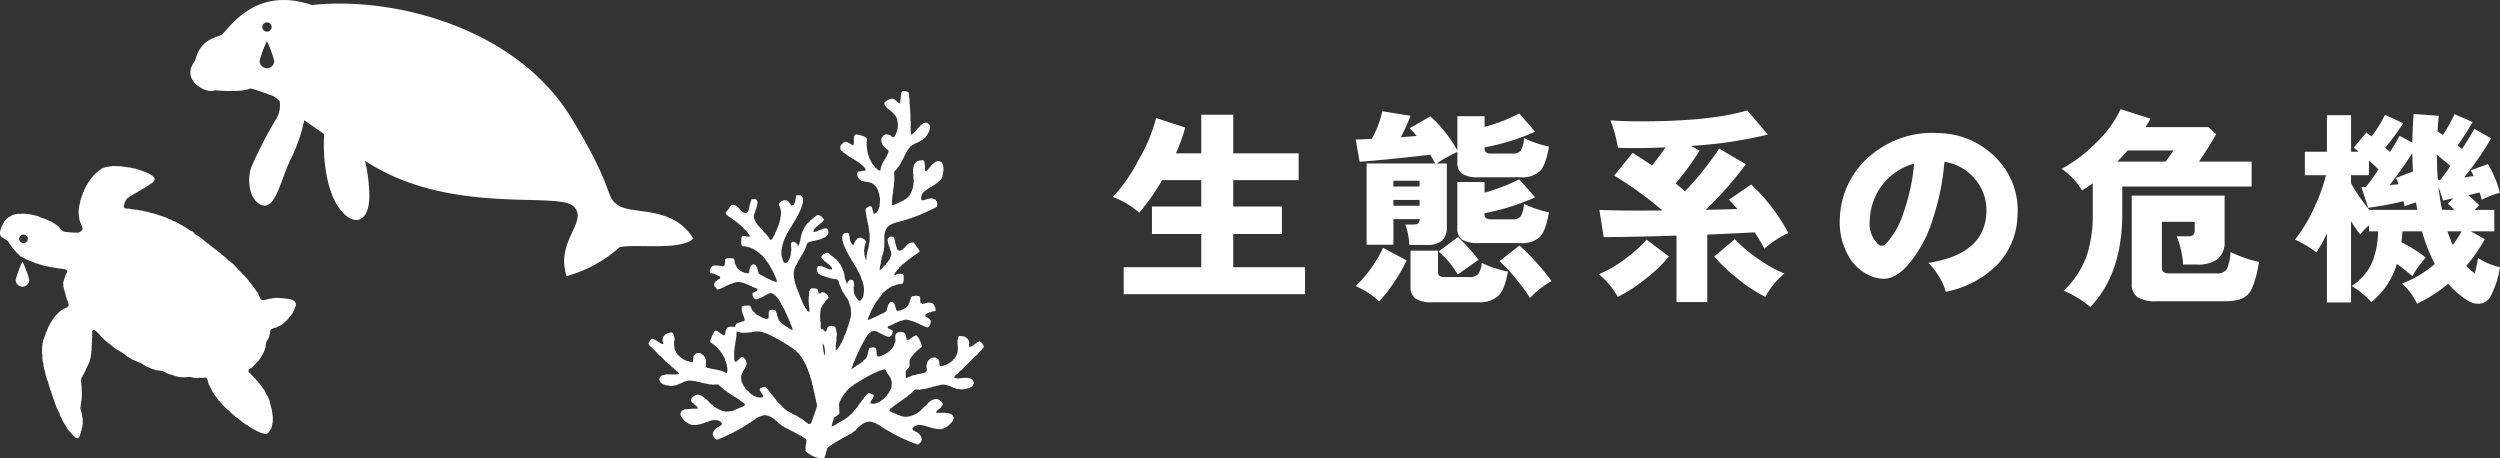 <svg xmlns="http://www.w3.org/2000/svg" viewBox="0 0 499.915 91.616"><rect x="0" y="0" width="499.915" height="91.616" fill="#333333" stroke="none"/><defs><style>.a{fill:#fff;fill-rule:evenodd;}</style></defs><title>description_pic2</title><path class="a" d="M260.961,58.834H224.7v-5.4h15.51V46.789h-9.858V41.3h9.858v-5.28h-7.837A41.973,41.973,0,0,1,227.8,42.54a15.8,15.8,0,0,0-5.28-3.135,33.114,33.114,0,0,0,5.135-7.384,32.606,32.606,0,0,0,3.527-8.416l5.817,1.9a33.357,33.357,0,0,1-1.856,5.156h5.073V22.945h6.395v7.714h13.076v5.363H246.606V41.3h9.735v5.487h-9.735V53.43h14.355Z"/><path class="a" d="M310.236,56.194a19.454,19.454,0,0,0-4.291,3.383,33.329,33.329,0,0,0-2.681-3.672,29.331,29.331,0,0,0-3.424-3.671l4-3.135A45.219,45.219,0,0,1,310.236,56.194Zm-.5-13.737q-.62,3.672-1.795,4.909a5.2,5.2,0,0,1-3.9,1.238h-8.374a5.906,5.906,0,0,1-3.279-.681,2.647,2.647,0,0,1-.97-2.331v-9.2h5.445v2.145a39.275,39.275,0,0,0,6.93-2.681l3.177,3.589a42.829,42.829,0,0,1-10.107,3.176v.33q0,.909,1.238.908h4.373a1.891,1.891,0,0,0,1.65-.64,5.477,5.477,0,0,0,.618-2.454A20.98,20.98,0,0,0,309.741,42.457Zm-14.067,9.488-4.167,2.929a18.753,18.753,0,0,0-3.836-4.579l3.878-2.888A39.768,39.768,0,0,1,295.674,51.945Zm5.858,2.352q-.579,3.506-1.877,4.826a5.558,5.558,0,0,1-4.1,1.32h-9.075a6.033,6.033,0,0,1-3.424-.722,2.788,2.788,0,0,1-.99-2.413V50.13h5.487v4.331q0,.95,1.278.949h4.992a2.233,2.233,0,0,0,1.773-.619,4.15,4.15,0,0,0,.7-2.227A21.624,21.624,0,0,0,301.532,54.3Zm-22.895-13.16h5.239V39.982h-5.239Zm0-3.836h5.239V36.146h-5.239Zm2.64,14.768a29.946,29.946,0,0,1-2.558,4.455,28.7,28.7,0,0,1-2.928,3.754,15.357,15.357,0,0,0-4.7-3.053,26.161,26.161,0,0,0,5.486-7.673ZM309.741,29.3q-.62,3.672-1.795,4.909a5.2,5.2,0,0,1-3.9,1.237h-8.374a5.907,5.907,0,0,1-3.279-.68,2.648,2.648,0,0,1-.97-2.331V30.371a31.41,31.41,0,0,0-4.125,2.31h2.021v12.5a3.875,3.875,0,0,1-.928,2.929,4.738,4.738,0,0,1-3.238.866h-3.341a13.879,13.879,0,0,0-.785-4.084h1.733q1.114,0,1.114-1.072h-5.239v5.115h-5.362V32.681h13.7a19.952,19.952,0,0,0-.99-1.733q-9.077,1.032-14.108,1.4l-.784-4.455q.825,0,3.218-.123a19.581,19.581,0,0,0,2.1-5.528l5.652.908a44.021,44.021,0,0,1-1.939,4.29l3.177-.248q-.744-.865-1.4-1.567l4.125-2.352a26.385,26.385,0,0,1,5.4,6.807V23.234h5.445v2.145A35.413,35.413,0,0,0,303.8,22.7l3.177,3.63a44.228,44.228,0,0,1-10.107,3.135v.33q0,.907,1.238.908h4.373a1.891,1.891,0,0,0,1.65-.64,5.477,5.477,0,0,0,.618-2.454A20.98,20.98,0,0,0,309.741,29.3Z"/><path class="a" d="M356.822,54.709a14.991,14.991,0,0,0-3.8,4.661,29.262,29.262,0,0,1-5.384-3.506,32.249,32.249,0,0,1-4.847-4.579l4.126-3.465a27.22,27.22,0,0,0,4.455,3.8A27,27,0,0,0,356.822,54.709Zm.784-8.126a20,20,0,0,0-4.785,3.135q-.827-1.568-1.939-3.259-3.754.207-9.488.454V60.4h-6.147V47.119q-9.57.289-14.562.288l-.866-5.445q3.589.207,12.623.124a74.644,74.644,0,0,0-9.653-6.971l3.672-4.538q1.978,1.2,3.877,2.516,1.362-1.649,2.723-3.63-5.363.247-9.529.083a27.853,27.853,0,0,0-1.485-5.487q2.515.207,6.064.206,13.9,0,21.286-2.186l4.125,4.827a86.243,86.243,0,0,1-15.387,2.268l1.732.949a59.723,59.723,0,0,1-4.785,6.559q.949.784,1.857,1.568a64.406,64.406,0,0,0,6.847-8.539l5.322,3.135a70,70,0,0,1-8.044,9.116q3.712-.083,6.352-.165-.865-1.03-1.691-1.856l4.455-3.053A37.827,37.827,0,0,1,357.606,46.583Zm-23.885,4.7a28.348,28.348,0,0,1-4.765,4.559,30.128,30.128,0,0,1-5.466,3.526,15.022,15.022,0,0,0-3.794-4.537,22.379,22.379,0,0,0,5.321-3.094,24.771,24.771,0,0,0,4.249-3.836Z"/><path class="a" d="M382.76,32.722a11.984,11.984,0,0,0-6.27,4.146,12.186,12.186,0,0,0-2.6,7.116,5.771,5.771,0,0,0,1.609,4.785,1.105,1.105,0,0,0,.783.371,1.166,1.166,0,0,0,.785-.33,16.7,16.7,0,0,0,3.65-6.518,39.627,39.627,0,0,0,2.042-9.57m20.667,10.4a14.683,14.683,0,0,1-4.084,9.859,19.913,19.913,0,0,1-10.271,5.362,9.973,9.973,0,0,0-1.341-3.032,12.806,12.806,0,0,0-2.124-2.743q11.178-1.733,11.591-9.9a9.546,9.546,0,0,0-2.351-6.972,9.871,9.871,0,0,0-6.023-3.341,48.559,48.559,0,0,1-2.31,11.385,25.4,25.4,0,0,1-5.239,9.529q-2.31,2.475-4.62,2.475a7.374,7.374,0,0,1-2.723-.618,9.164,9.164,0,0,1-4.537-4.394,13.327,13.327,0,0,1-1.486-7.074,16.983,16.983,0,0,1,6.168-12.582,19.06,19.06,0,0,1,13.8-4.455,16.308,16.308,0,0,1,11.3,4.991,14.727,14.727,0,0,1,4.249,11.51"/><path class="a" d="M451.733,52.358q-.826,4.91-2.1,6.394t-4.579,1.485H431.355a7.123,7.123,0,0,1-3.919-.8,3.107,3.107,0,0,1-1.155-2.743V39.116h18.563V48.15a4.467,4.467,0,0,1-1.341,3.631,6.806,6.806,0,0,1-4.352,1.113h-2.6a18.448,18.448,0,0,0-1.278-5.651h2.1A1.983,1.983,0,0,0,438.553,47a1.364,1.364,0,0,0,.309-1.072V44.355H432.3V53.6q0,1.073,1.444,1.072h9.57a2.116,2.116,0,0,0,2.022-.949,10.1,10.1,0,0,0,.7-3.341A23.362,23.362,0,0,0,451.733,52.358Zm-17.12-22.276h-9.157q-.99,1.155-2.063,2.228h9.653Q434.077,30.948,434.613,30.082ZM450.248,37.3H424.383v5.4q0,12.046-6.394,18.687a20.737,20.737,0,0,0-5.321-3.259,17.987,17.987,0,0,0,4.744-7.425,26.1,26.1,0,0,0,1.072-8V36.641q-1.113.827-2.145,1.444a14.131,14.131,0,0,0-4.084-4.331,29.053,29.053,0,0,0,7.054-5.363,22.322,22.322,0,0,0,4.744-6.559l5.982,1.9q-.454.827-.99,1.692h12.54l1.567,1.4q-1.32,2.394-3.423,5.487h10.519Z"/><path class="a" d="M492.242,46.252H489.4q.495,1.444,1.073,2.723A18.467,18.467,0,0,0,492.242,46.252Zm-1.444-4.29a15.038,15.038,0,0,0-1.32-1.2l1.114-1.114q-1.525.33-2.062.454l-.908-2.764a45.162,45.162,0,0,0,.7,4.62Zm-.784-8.787q-1.278-1.072-2.722-2.227,0,2.6.206,5.033h.5Q488.613,35.2,490.014,33.175Zm-7.507,1.114q-.084-1.773-.124-3.671-1.9,2.97-4.537,6.394.865-.082,1.773-.165a8.974,8.974,0,0,0-.5-1.279Zm.866,7.673q-.123-.743-.247-1.485-1.279.37-2.31.784a6.863,6.863,0,0,0-.207-1.032,63.767,63.767,0,0,1-7.054,1.32l-1.361-4.125c.247,0,.55-.013.907-.041a41.274,41.274,0,0,0,2.517-3.506q-.826-.825-1.9-1.774v2.929h-3.589V36.64a33.85,33.85,0,0,0,3.672,5.322ZM499.915,53.43a19.024,19.024,0,0,1-1.856,5.775,2.755,2.755,0,0,1-2.6,1.526A3.613,3.613,0,0,1,493.6,60.2a17.153,17.153,0,0,1-4.042-3.465,28.981,28.981,0,0,1-6.229,4,12.568,12.568,0,0,0-3.011-4.042,21.2,21.2,0,0,0,6.559-3.919,33.471,33.471,0,0,1-2.558-6.518H480.4a19.314,19.314,0,0,1-.206,2.186,27.963,27.963,0,0,1,4.867,3.053,24.992,24.992,0,0,0-2.681,3.713,38.44,38.44,0,0,0-3.094-2.434,15.19,15.19,0,0,1-5.115,7.631,17.107,17.107,0,0,0-3.919-3.217,11.11,11.11,0,0,0,4-4.5,16.786,16.786,0,0,0,1.278-6.435H473.72v-1.2a15.545,15.545,0,0,0-1.773,1.815,22.489,22.489,0,0,1-1.816-2.64V60.484h-4.826V46.665a28.26,28.26,0,0,1-2.1,3.8,24.488,24.488,0,0,0-4.29-2.558,29.231,29.231,0,0,0,3.754-6.188,32.909,32.909,0,0,0,2.433-6.682h-4.207v-4.7h4.414v-7.3h4.826v7.3h1.527q-.62-.535-.99-.825l2.516-3.012,1.031.784a21.671,21.671,0,0,0,2.682-4.331l3.671,1.691a49.854,49.854,0,0,1-3.63,4.909q.577.454.99.825,1.443-2.31,1.9-3.217l2.558,1.361q.041-2.763.248-5.734l5.032.371q-.165,1.651-.247,3.341l.123-.165.949.661a27.129,27.129,0,0,0,2.31-4.167l3.631,1.568a49.255,49.255,0,0,1-3.012,4.7q.5.414.908.7,1.9-2.97,2.434-4.043l3.382,1.9a59.978,59.978,0,0,1-5.4,7.8q.99-.123,1.9-.247c-.221-.468-.413-.852-.578-1.155l3.424-1.238a20.835,20.835,0,0,1,2.393,5.734,18.448,18.448,0,0,0-3.631,1.4q-.123-.534-.412-1.443-.95.207-2.269.536,1.278,1.074,2.228,2.021l-.99.908h3.96v4.29h-4.7l2.806,1.568a33.283,33.283,0,0,1-3.713,5.362,11.805,11.805,0,0,0,1.691,1.485,21.569,21.569,0,0,0,.66-3.093A13,13,0,0,0,499.915,53.43Z"/><path class="a" d="M53.374,13.641a1.462,1.462,0,0,1-1.462-1.462,20.84,20.84,0,0,1,1.462-3.958,20.831,20.831,0,0,1,1.463,3.958,1.463,1.463,0,0,1-1.463,1.462m.014-9.165a.932.932,0,1,1-.932.932.932.932,0,0,1,.932-.932m70.436,36.689c-3.048-1.793-.538-2.869-9.682-17.75C103.207,5.667,79-.789,62.33,1.006,51.394-2.759,46.194,5.129,44.4,6.922c-1.435.718-4.3.9-5.379,5.2-3.228,4.125,2.689,6.814,3.944,5.917,0,0,5.021.538,7.172-.358A47.553,47.553,0,0,1,54.8,19.293a8.981,8.981,0,0,1,1.118.927,5.181,5.181,0,0,1-.581,3.375,84.039,84.039,0,0,0-5.02,9.681c-.9,2.152-.716,6.634,1.973,7.71s3.765-4.661,5.737-8.965a31.144,31.144,0,0,0,2.814-7.99c1.1.794,2.415,1.713,3.989,2.78-.284,3.623.151,10.1,2.482,14.023,2.749,4.623,6.582,4.263,6.544-1.763a32.182,32.182,0,0,0-.865-6.915c.212.135.416.266.633.4,16.674,10.579,38.042,5.664,41.09,8.712s-3.707,6.865-1.418,13.943a26.13,26.13,0,0,0,10.62-5.794c3.288-.694,12.083.771,14.735-1.708-4.047-6.585-11.78-4.755-14.828-6.547"/><path class="a" d="M4.7,48.622a.864.864,0,1,1,.864-.864.863.863,0,0,1-.864.864m54.15,11.663-.06-.146-.636-.307-.1.04-.156-.106-.1.04-.138-.058-.1.04c-.007-.017-.013-.033-.02-.049l-.1.04-.088-.077-.1.039c-.006-.016-.013-.032-.02-.048l-.146.06c-.029-.027-.059-.052-.088-.078l-.165.011-.021-.048-.1.039-.02-.048-.1.039c-.007-.016-.014-.032-.02-.048l-.146.06-.088-.078-.332.022c-.006-.016-.013-.032-.02-.048l-.1.04c-.006-.017-.013-.033-.02-.049l-.1.039-.02-.048-.332.022-.019-.048-.146.059c-.007-.016-.013-.032-.02-.049l-.361.091c-.006-.016-.013-.032-.019-.049l-.1.04-.019-.048-.244.1c-.006-.016-.013-.032-.02-.048l-.243.1-.02-.048-.145.059c-.007-.016-.014-.032-.02-.049l-.243.1c-.007-.016-.014-.032-.02-.049l-.438.179-.02-.048-.243.1c-.006-.016-.013-.032-.02-.048l-.34.139c-.007-.016-.014-.033-.02-.049-.217-.008-.272.025-.44-.1-.327-.154-.507-1.171-.783-1.5l-.048.02-.08-.2-.048.02c-.027-.065-.054-.129-.08-.194l-.049.02-.079-.2-.049.02c-.027-.065-.053-.13-.08-.194l-.048.019-.208-.369-.049.02c-.013-.032-.026-.065-.04-.1l-.048.02c-.033-.081-.066-.163-.1-.243l-.048.019c-.063-.106-.125-.213-.188-.32l-.049.02-.059-.146-.049.02c-.026-.065-.053-.13-.08-.2l-.048.02-.06-.145-.048.019-.12-.292-.048.02-.06-.145-.049.019c-.02-.048-.039-.1-.059-.146l-.049.02c-.027-.064-.053-.129-.08-.194l-.048.02-.129-.175-.048.021-.277-.4-.048.02-.217-.252-.049.021-.187-.321-.049.02c-.013-.033-.026-.065-.04-.1l-.048.019-.217-.252-.049.02c-.063-.106-.125-.213-.188-.32l-.048.019-.217-.252-.048.02-.08-.194-.048.02-.129-.175-.049.02-.059-.146-.049.021c-.013-.033-.026-.066-.04-.1l-.048.02-.08-.2-.048.02-.129-.174-.048.02-.129-.175-.117-.009-.039-.1-.049.02c-.013-.033-.026-.065-.04-.1l-.137-.058-.039-.1-.118-.009c-.013-.033-.026-.065-.04-.1l-.048.021c-.013-.033-.027-.065-.04-.1l-.117-.008c-.013-.033-.027-.065-.04-.1l-.049.02-.039-.1-.049.02-.217-.252-.048.02-.06-.146-.048.02c-.021-.049-.041-.1-.06-.146l-.049.02-.039-.1-.049.02-.04-.1-.117-.009-.04-.1-.117-.009-.04-.1-.117-.008c-.013-.033-.027-.066-.04-.1l-.117-.009c-.1-.07-.168-.276-.257-.349l-.117-.009-.217-.252-.117-.008c-.042-.059-.085-.117-.128-.175l-.117-.009c-.013-.033-.026-.065-.04-.1l-.048.02c-.013-.033-.027-.065-.04-.1l-.137-.057-.04-.1-.117-.01-.128-.174-.117-.009-.129-.175-.117-.008-.039-.1c-.017.008-.033.014-.049.02-.013-.032-.027-.064-.04-.1l-.137-.057c-.013-.033-.026-.065-.04-.1l-.117-.008c-.013-.033-.026-.065-.04-.1l-.048.02c-.014-.032-.027-.065-.04-.1l-.117-.009-.217-.252-.117-.008-.128-.175-.118-.009c-.042-.058-.085-.116-.127-.175l-.118-.009c-.013-.032-.026-.065-.04-.1l-.048.02c-.013-.033-.027-.065-.04-.1l-.049.019-.039-.1-.137-.057c-.014-.033-.027-.065-.04-.1l-.117-.008-.217-.252-.117-.009-.128-.174-.117-.01-.129-.174-.185-.038c-.014-.032-.027-.064-.04-.1-.085-.021-.17-.044-.254-.066l-.04-.1-.118-.009c-.012-.033-.026-.065-.039-.1l-.049.019-.04-.1-.048.02-.06-.146-.049.02c-.019-.049-.039-.1-.059-.146l-.049.02c-.013-.033-.027-.065-.04-.1l-.048.019c-.013-.032-.027-.064-.04-.1l-.117-.008-.128-.175L38.3,46.27c-.014-.032-.027-.065-.04-.1L38,46.107l-.039-.1-.186-.037c-.013-.033-.027-.065-.04-.1l-.117-.008c-.013-.033-.027-.065-.04-.1l-.049.021c-.035-.043-.072-.084-.107-.127l-.118-.008c-.013-.033-.026-.065-.04-.1l-.185-.037c-.013-.033-.027-.065-.04-.1-.085-.022-.17-.043-.254-.066l-.04-.1-.117-.009c-.014-.032-.027-.065-.04-.1l-.117-.009-.109-.126-.322-.1-.04-.1-.254-.066c-.013-.033-.027-.066-.04-.1l-.323-.095c-.013-.032-.026-.065-.04-.1l-.871-.325c-.012-.032-.026-.065-.039-.1l-.6-.21-1.048-.48-.1.04-.294-.164-.1.041-.5-.25-.1.039-.431-.221-.1.04-.293-.163-.1.039-.088-.077-.1.04-.157-.106-.1.039-.156-.105c-.033.012-.065.026-.1.039l-.158-.106-.1.04-.225-.135-.1.04-.088-.077-.166.01c-.006-.016-.013-.032-.02-.048l-.1.039-.02-.048-.166.011-.088-.077-.1.039-.157-.106-.1.04-.088-.077-.1.04-.089-.077-.214.03-.02-.048-.166.011-.088-.077-.214.03-.089-.077-.331.022-.089-.077-.1.04c-.007-.016-.013-.033-.02-.049l-.1.04-.137-.058-.1.04-.089-.077-.215.031-.088-.078-.165.011c-.007-.016-.014-.032-.02-.048-.314-.057-.7.072-.957-.119-.123-.049-.185-.174-.257-.35.065-.123,0-.129.018-.234l.163-.294c-.013-.033-.027-.065-.04-.1l.221-.431c.013-.062.025-.124.038-.186l.252-.217.009-.117.369-.207c-.007-.017-.013-.033-.02-.049l.146-.06-.02-.048.437-.179c-.006-.017-.013-.033-.019-.049l.243-.1c-.007-.016-.013-.032-.02-.049l.194-.079-.019-.048.486-.2-.02-.048.389-.159c-.007-.016-.013-.033-.02-.049l.2-.08c-.007-.016-.014-.032-.02-.048l.661-.328c-.007-.016-.014-.032-.02-.048l.709-.347c-.006-.016-.013-.032-.02-.048l.292-.12c-.007-.016-.013-.032-.02-.049l.515-.267c-.007-.016-.013-.033-.02-.049l.243-.1c-.006-.017-.013-.032-.02-.049l.2-.08-.02-.048.2-.08c-.007-.016-.014-.032-.02-.048l.146-.06c-.007-.016-.014-.032-.02-.049l.194-.079.009-.117.1-.04.009-.117c.089-.142.11.016.087-.206.06-.117.03-.2-.043-.38-.15-.053-.08-.094-.2-.2l-.049.021c-.013-.033-.026-.065-.04-.1l-.048.02c-.014-.032-.027-.065-.04-.1l-.765-.482-1.762-.7-.1.041-.5-.25-.1.04-.157-.107-.1.04-.088-.077-.1.04c-.006-.017-.013-.033-.02-.049l-.165.011L26.6,33.63l-.1.04-.157-.107-.1.04-.089-.077-.048.02-.089-.078-.1.04-.137-.057-.1.04c-.007-.016-.013-.033-.02-.049l-.1.04c-.007-.016-.014-.033-.02-.049l-.1.04-.088-.078-.214.032-.089-.078-.165.011c-.007-.016-.014-.032-.02-.049l-.1.04-.138-.057-.1.039c-.007-.016-.014-.032-.02-.048l-.1.04c-.03-.026-.059-.051-.088-.078l-.215.031-.02-.048-.1.039c-.007-.016-.014-.032-.02-.048l-.332.022c-.006-.016-.013-.032-.02-.048l-.146.059c-.006-.016-.013-.032-.019-.049l-.215.031-.019-.048-.146.059c-.007-.016-.014-.032-.02-.048l-.1.04c-.006-.016-.013-.033-.02-.049l-.145.06-.089-.078-.146.06c-.006-.016-.013-.032-.02-.048l-.409.11c-.006-.016-.013-.032-.019-.049l-.146.06c-.007-.016-.013-.033-.02-.049l-.243.1c-.007-.016-.014-.033-.02-.049a5.134,5.134,0,0,0-1.5.5c.007.016.014.032.02.048l-.194.08c.006.017.013.033.02.049l-.369.208.019.048-.1.04c.007.016.013.032.02.049l-.321.188c.007.016.014.032.02.048l-.1.04.02.048-.2.08c.007.016.014.033.02.049l-.174.128.019.048-.145.06c.006.017.013.033.019.049l-.1.04.02.048-.1.04-.009.117-.174.128-.009.118-.175.128-.009.117-.174.128-.009.118c-.059.042-.117.085-.175.128l.02.048-.126.108-.008.118c-.033.013-.065.027-.1.039l-.066.255-.1.04c-.012.062-.025.123-.037.185l-.1.04-.009.117-.1.04c-.07.2-.141.4-.21.6l-.1.04c-.012.061-.024.123-.037.185-.026.029-.052.06-.077.089l.039.1-.049.02c-.012.062-.025.123-.037.185l-.126.109-.066.254-.049.02c.013.032.026.065.04.1l-.221.431.039.1q-.11.216-.22.432l.039.1-.106.158c.011.071.021.143.032.214l-.078.088c0,.056.007.111.011.166-.035.053-.071.1-.106.157l.04.1-.078.089c.014.032.027.065.04.1l-.077.088c.013.033.026.065.04.1l-.078.088c.011.072.021.143.031.215l-.077.088c0,.055.007.111.011.166l-.049.02c.014.032.027.065.04.1l-.049.02c.014.032.027.065.04.1l-.048.02c.019.049.039.1.059.146l-.048.02.04.1-.049.02c.01.071.02.143.031.214l-.049.02.06.146-.049.02.08.194-.049.02.06.146-.049.02c.041.191.081.383.122.575l-.049.02c.027.065.053.13.08.194l-.049.02q.345.909.688,1.819c-.1.139-.033.24-.192.363a1.45,1.45,0,0,1-.767.484c-.007-.017-.014-.033-.02-.049l-.1.04c-.006-.016-.013-.032-.02-.049l-.145.06c-.007-.016-.014-.032-.02-.048l-.215.03c-.006-.016-.013-.032-.02-.048l-.146.06c-.006-.017-.013-.033-.02-.049l-.1.04c-.006-.017-.013-.033-.019-.049l-.215.031c-.006-.016-.013-.032-.02-.049l-.215.031-.019-.048-.1.039-.019-.048-.1.04c-.007-.017-.014-.033-.02-.049l-.1.04c-.006-.016-.013-.033-.02-.049l-.1.04c-.007-.016-.013-.033-.02-.049l-.1.04c-.007-.016-.013-.032-.02-.049l-.1.04-.02-.048-.1.039-.138-.057-.1.04-.088-.078-.1.04-.391-.123c-.014-.033-.027-.065-.04-.1l-.118-.009-.128-.174-.117-.009c-.02-.048-.04-.1-.059-.146l-.049.02c-.013-.033-.027-.065-.04-.1l-.049.019c-.026-.064-.053-.129-.079-.194l-.049.02-.128-.175-.049.02L11.7,45.23l-.117-.008c-.013-.033-.027-.065-.04-.1l-.117-.008-.128-.175-.049.02-.108-.126-.117-.009c-.014-.032-.027-.065-.04-.1l-.323-.095c-.013-.033-.027-.064-.039-.1l-.049.02-.108-.126-.118-.009-.039-.1-.529-.181-1.116-.508-.1.04-1.117-.509-.1.04L7.2,43.1l-.167.011-.088-.077-.1.04L6.758,43l-.1.04L6.5,42.93l-.1.04-.157-.106-.1.039-.089-.077-.145.06-.089-.077-.166.011c-.007-.017-.013-.033-.02-.049l-.1.039c-.007-.015-.013-.032-.02-.048l-.1.04c-.007-.016-.013-.033-.02-.049l-.146.06-.088-.078-.1.04-.021-.049-.1.041-.021-.049-.145.059c-.007-.016-.014-.032-.02-.048l-.215.031c-.007-.016-.013-.032-.02-.049l-.477.082-.02-.048-.215.03c-.006-.016-.012-.032-.019-.049-.049.021-.1.041-.146.06l-.02-.048L3.5,42.8l-.02-.048c-.049.019-.1.04-.146.06-.007-.017-.013-.033-.019-.049l-.341.139c-.006-.016-.013-.032-.02-.048l-.555.17c.007.016.014.032.02.049l-.291.119.019.048-.388.159c.006.017.013.033.019.049l-.243.1.02.048-.223.148c.007.017.013.033.02.049l-.175.128c.007.017.013.033.02.049l-.146.059-.009.117-.174.129L.8,44.526l-.1.04-.009.117-.1.04-.124.391-.1.04-.124.391-.077.089.04.1c-.036.052-.071.1-.106.157l.039.1-.135.225.041.1L0,46.328a2.311,2.311,0,0,0,.1.809c.429.562,1.1.663,1.56,1.177l.228.418.049-.02.079.195.049-.02c.026.065.053.13.079.194l.049-.019.12.291.048-.02.08.2.048-.02.168.272.049-.02.04.1.049-.02c.055.091.111.182.167.272l.049-.02.059.146.049-.019.06.145.049-.02c.02.049.039.1.059.146l.049-.019.06.145.048-.02.217.252.049-.019.039.1.049-.02c.02.049.039.1.06.146l.048-.02.06.146.048-.02c.014.032.027.065.04.1l.255.066.039.1.186.038c.013.033.027.065.04.1l.391.124.108.126.6.21.363.193.1-.04,1.116.508.1-.04.158.106.1-.039.43.22.1-.039.294.163.1-.039.157.1.1-.039L9,53.2l.1-.04.089.077.1-.039.088.077.1-.04c.007.016.014.032.02.049l.166-.012.088.078.1-.04L10,53.42l.1-.04.088.078.332-.023c.007.017.013.033.02.049l.165-.011.089.078.332-.023.088.078.1-.04c.007.016.014.033.02.049l.1-.04.088.077.165-.011c.007.016.014.033.02.049l.332-.022.088.077.215-.031.088.077.1-.039c.007.016.014.032.02.048l.1-.04.089.078.1-.04c.007.016.014.032.02.049l.1-.04.088.077c.145.035.066-.088.206.087l.048-.021.148.224-.048.02c.087.327-.164.489-.268.734-.032.107-.063.215-.1.322l-.077.089.04.1-.193.363.04.1c-.054.1-.109.2-.163.295l.039.1-.077.088c.013.033.027.065.04.1l-.077.088c.023.1.046.207.07.312l-.048.02c.02.048.04.1.059.146l-.048.02c.019.048.039.1.059.145l-.049.02c.058.185.114.37.171.555l-.049.02.179.437-.048.02c.073.179.145.357.219.535l-.049.02c.02.049.04.1.059.146l-.048.02c.08.194.159.389.239.583l-.049.02q.2.486.4.973a1.849,1.849,0,0,0,.082.477c-.036.052-.071.1-.106.157.006.017.013.033.02.049-.033.013-.065.027-.1.039l-.008.118-.681.278c-.068.13-.276.116-.418.228.007.016.013.033.02.049l-.292.119c.007.016.013.033.02.049l-.32.188c.006.016.013.032.019.049l-.145.059.019.048-.174.129c.006.016.013.032.02.049-.091.055-.182.111-.272.168.006.016.013.032.02.048l-.252.217c.006.016.013.032.02.048l-.1.04c.007.016.014.032.02.049l-.174.128-.009.117-.174.128c0,.039-.007.078-.01.117l-.1.04c.007.016.013.032.02.049l-.126.108-.009.117-.1.04-.066.254-.1.04.019.048c-.041.037-.084.073-.125.109,0,.039-.007.078-.01.117l-.1.04c-.051.153-.1.307-.152.46l-.126.108c-.1.268-.2.535-.3.8a11.522,11.522,0,0,0-.65,1.742l-.192.363.03.214c-.025.03-.051.059-.077.088l.012.166-.049.021.03.214-.077.088c.011.071.021.143.031.215l-.048.019.039.1-.048.019c.007.111.015.222.022.332l-.049.02.06.146-.049.02c.014.032.027.064.04.1l-.048.02.039.1-.048.02c.007.111.014.221.022.332l-.049.019.144.907-.049.02c.01.071.021.143.031.214l-.048.02.09.36-.048.02c.02.049.039.1.06.146l-.049.02c.07.217.139.434.21.652l-.049.02.06.146-.049.02c.027.064.053.129.08.194l-.049.02.08.194-.049.02.1.244-.049.02q.146.423.289.846l-.048.02.1.243-.048.02.1.243-.048.02c.052.13.106.259.159.389l-.049.02c.153.372.3.746.458,1.119l-.049.019.139.34-.048.02c.079.2.159.39.238.584l-.048.02q.178.437.358.875l-.048.02q.329.945.658,1.888a13.294,13.294,0,0,0,.776,1.9c.243.4.341.98.586,1.293l.258.632.049-.02.219.535.049-.019.1.242.049-.019.1.243.049-.02.455.835.049-.02.06.146.048-.019c.014.032.027.064.04.1l.049-.019.168.271.048-.019.06.146.049-.02c.02.049.04.1.059.146l.049-.02.04.1.048-.02c.027.065.054.13.08.2l.049-.02.059.146.049-.02.216.252.049-.02.148.223.049-.02c.145.12.2.2.411.173l.02.048.243-.1c.042-.133.1-.088.155-.177l.066-.254.049-.02-.04-.1c.055-.1.109-.2.163-.294l-.039-.1c.035-.052.07-.105.106-.157-.013-.032-.027-.064-.04-.1.055-.1.109-.2.163-.294l-.039-.1.077-.088c-.013-.033-.026-.065-.04-.1l.135-.225-.04-.1.078-.089-.04-.1c.026-.03.052-.059.077-.089l-.04-.1.078-.088-.06-.146.078-.089c-.014-.032-.027-.065-.04-.1l.048-.02-.039-.1.048-.02c-.023-.1-.047-.207-.071-.312l.049-.019-.059-.146.048-.02-.06-.146.049-.02-.04-.1.049-.02-.1-.244.049-.019-.1-.243.048-.02c-.026-.065-.053-.13-.08-.195l.049-.02-.1-.243.048-.02-.3-1.012.048-.02-.051-.262c.026-.031.052-.06.078-.089-.007-.111-.015-.221-.023-.332.026-.029.052-.058.078-.089l-.04-.1.049-.019c-.013-.033-.027-.066-.04-.1l.057-.137-.039-.1.048-.02c0-.055-.007-.111-.011-.166l.078-.088c-.011-.071-.021-.143-.031-.214.025-.03.051-.06.077-.089-.01-.072-.021-.143-.031-.214l.049-.02-.04-.1.048-.02c-.007-.111-.014-.222-.022-.332l.049-.02c-.024-.1-.047-.208-.071-.312l.049-.02c-.013-.032-.027-.064-.04-.1l.049-.02c-.011-.071-.021-.142-.031-.214l.049-.02c-.035-.175-.068-.351-.1-.526l.048-.02c-.01-.071-.021-.143-.031-.214l.049-.02-.06-.146.049-.02-.06-.146.049-.019-.06-.146.049-.02-.08-.195.049-.02-.144-.906.078-.088c-.014-.033-.027-.065-.04-.1l.077-.088c-.013-.032-.027-.065-.04-.1.081-.127.161-.255.241-.382.032-.107.063-.215.1-.323l.1-.039-.019-.049a.543.543,0,0,1,.183-.245c-.013-.033-.027-.065-.04-.1a2.574,2.574,0,0,0,.385-.726c.012-.062.025-.123.037-.186.033-.012.065-.026.1-.039l.153-.46.1-.04c.041-.13.083-.26.124-.391l.221-.431c0-.055-.007-.11-.011-.166l.135-.225-.04-.1.106-.157c-.013-.033-.026-.065-.04-.1l.078-.088c-.014-.032-.027-.065-.04-.1l.077-.088-.039-.1.048-.02c-.013-.032-.026-.065-.04-.1l.078-.089c-.014-.032-.027-.064-.04-.1l.048-.02-.039-.1.057-.137c-.013-.032-.026-.065-.04-.1.026-.03.052-.059.077-.089l-.03-.214.049-.02c-.014-.032-.027-.064-.04-.1l.048-.02c-.007-.111-.015-.221-.022-.332l.049-.019-.06-.146.049-.02c-.011-.072-.021-.144-.031-.215l.049-.02c-.014-.032-.027-.065-.04-.1l.048-.02c-.02-.048-.04-.1-.059-.145.025-.03.051-.06.077-.089-.011-.166-.023-.331-.033-.5.026-.03.051-.06.077-.089l-.06-.146.049-.019c-.013-.033-.027-.066-.04-.1l.049-.02c-.01-.071-.021-.142-.031-.214l.048-.02c-.02-.049-.039-.1-.06-.146l.049-.02-.039-.1.048-.02-.039-.1.048-.02c-.013-.033-.027-.065-.04-.1l.049-.021c-.024-.1-.047-.207-.071-.311l.077-.088c-.011-.261-.023-.52-.035-.781a2.1,2.1,0,0,1,.369-.207l.157.106.049-.02c.013.032.026.065.04.1l.117.009.039.1.049-.02.129.175.048-.02c.02.048.04.1.059.146l.049-.02.06.146.049-.02c.042.058.085.117.128.174l.048-.02.06.146.049-.019.039.1L20,67.04l.325.378.049-.02.217.252.048-.02.188.321.049-.02.128.174.048-.02.041.1.116.008c.013.033.027.065.04.1l.049-.02c.013.032.026.065.04.1l.136.058c.014.032.027.064.04.1l.118.009.127.174.118.009c.013.033.027.065.04.1l.117.01.128.174.137.057c.013.033.026.065.04.1l.117.008c.013.033.027.065.04.1l.049-.019.039.1.137.058c.014.032.027.064.04.1l.117.009c.014.032.027.064.04.1l.117.008.128.175.117.009c.014.032.027.065.041.1l.391.124.039.1.117.009c.014.032.027.065.04.1l.186.038.04.1.254.067c.013.032.026.065.04.1l.117.009c.013.032.027.064.04.1l.117.009c.036.041.072.084.108.126l.049-.02.04.1.048-.02c.014.032.027.065.04.1l.137.058.04.1.117.009c.013.033.026.065.04.1l.117.009.04.1.254.066c.013.033.027.065.04.1l.185.037c.014.033.027.065.04.1l.117.009c.014.032.027.065.04.1l.186.037c.013.033.026.065.04.1l.871.326c.236.1.6.361.87.324a.425.425,0,0,0,.177.155l.049-.02c.013.032.026.065.04.1l.117.009c.013.033.026.065.04.1l.185.038c.013.033.027.065.04.1l.254.067c.013.032.027.064.04.1l.186.037.039.1.392.124.842.394.1-.04.226.135.1-.04.225.135,1.074.128.089.077.1-.04,1.528.681.165-.01.158.105.1-.04.431.221.1-.039.294.163.1-.04.089.078.1-.04.157.106.1-.039.088.077.215-.031c.03.025.059.052.088.077l.263-.051c.007.016.014.032.02.049l.1-.04c.006.017.013.033.02.049l.214-.031c.006.016.013.032.02.048l.36-.09.02.048.1-.04c.007.017.013.033.02.049l.243-.1.02.048.1-.04c.007.017.014.033.02.049l.146-.059,1.183.254.331-.022c.007.016.014.032.02.048l.214-.031c.007.016.014.032.02.048L39.7,75.5c.007.017.014.033.02.049l.215-.031.019.048.146-.059c.007.016.014.032.02.048l.215-.031c.007.016.013.033.02.049l.76-.084.108.126.049-.02c.071.04.074.079.157.106q.095.3.19.6l-.049.02a5.792,5.792,0,0,0,.606,1.341q.213.452.427.9l.048-.02.1.243.049-.019c.026.064.052.129.079.194l.049-.02.1.243.048-.02.081.195.048-.02c.027.065.053.13.079.194l.049-.02.1.244.048-.02c.093.132.184.265.277.4l.048-.02c.014.032.027.064.04.1l.049-.02c.019.049.039.1.059.146l.049-.02c.063.107.125.214.188.32l.049-.019.128.174.048-.02c.063.107.126.214.188.321l.049-.02.216.252.049-.02c.013.033.027.065.04.1l.049-.02c.019.048.04.1.059.145l.049-.019.06.146.048-.02.217.251.049-.02.039.1.117.008.129.175.048-.02.129.175L46,82.29l.168.272.049-.02.216.252.049-.02c.013.033.026.065.04.1l.048-.021.217.252.117.009.217.252.117.009c.013.032.027.065.04.1l.049-.021.039.1.117.009.217.252.117.008c.013.033.027.065.04.1l.049-.02.039.1.117.009.217.252.117.009.217.252.117.008.128.175.049-.02.108.126.117.009.04.1.391.124c.014.032.027.065.04.1l.118.009.127.174.118.01.216.252.186.037.225.135.049-.02c.013.032.027.064.04.1l.391.124c.013.032.026.065.04.1l1.253.566.1-.04.156.106.1-.04a1.047,1.047,0,0,0,.8.014c-.007-.016-.013-.033-.02-.049l.223-.148c-.006-.016-.013-.033-.02-.049l.1-.039c0-.039.006-.078.008-.117l.175-.129L53.987,86l.1-.04.009-.117.1-.04c.032-.107.064-.215.095-.323l.078-.088c-.014-.032-.027-.065-.04-.1.025-.03.051-.059.077-.089-.013-.032-.026-.065-.04-.1l.078-.088-.04-.1.077-.089c-.013-.032-.027-.064-.04-.1l.078-.089c-.014-.032-.027-.065-.04-.1l.077-.088-.039-.1.048-.02c-.013-.033-.027-.065-.04-.1l.049-.021c-.02-.048-.04-.1-.059-.145l.048-.021c-.013-.032-.026-.064-.04-.1l.049-.02c-.011-.072-.021-.143-.031-.215l.048-.02c-.019-.048-.039-.1-.059-.145a.419.419,0,0,1,.049-.02c-.021-.049-.041-.1-.061-.146l.049-.02-.059-.146.048-.02-.1-.243.048-.02c-.019-.049-.039-.1-.059-.146l.049-.02c-.027-.065-.054-.129-.08-.194l.048-.02-.1-.244.048-.02c-.019-.048-.04-.1-.059-.146l.048-.019L54.1,81.017a5.168,5.168,0,0,0-.847-2.209l-.407-.855-.048.02c-.027-.065-.054-.13-.08-.195-.016.007-.032.013-.048.021-.027-.066-.054-.131-.08-.2l-.049.021-.079-.195-.049.02-.08-.195-.048.02-.1-.243-.049.02-.059-.146-.049.02-.06-.146-.048.02c-.026-.065-.053-.129-.08-.2l-.048.02c-.014-.032-.027-.065-.04-.1l-.049.02-.276-.4-.048.021c-.014-.033-.027-.066-.04-.1l-.049.02-.188-.321-.049.02-.128-.174-.048.02-.06-.146-.049.02c-.019-.049-.039-.1-.059-.146l-.049.02-.06-.146-.048.02-.06-.146-.117-.009-.06-.146-.048.02-.04-.1-.049.019-.168-.272-.048.021c-.014-.033-.027-.066-.04-.1l-.049.02-.04-.1-.049.02c-.157-.178-.073-.377-.1-.526l.32-.188-.019-.049.292-.119c-.007-.016-.014-.032-.02-.049.048-.02.1-.039.145-.06l-.019-.048.1-.04c-.007-.016-.014-.032-.02-.048l.194-.08c-.006-.017-.013-.033-.02-.049l.1-.04c-.007-.016-.014-.032-.02-.048l.174-.128c-.006-.017-.013-.033-.02-.049.033-.013.065-.027.1-.039-.007-.017-.014-.033-.02-.049l.1-.04c-.007-.016-.013-.033-.02-.049l.1-.04-.019-.048.1-.04c-.006-.016-.012-.032-.019-.048l.1-.04c-.006-.017-.013-.033-.02-.049l.5-.433.009-.118.175-.127c0-.04,0-.079.008-.118l.175-.128.009-.117c.035-.053.07-.1.106-.157-.007-.016-.013-.032-.02-.049l.1-.039c.013-.062.025-.124.038-.186l.1-.04.48-1.048-.04-.1.192-.362c-.01-.072-.02-.143-.031-.215l.049-.02-.04-.1.077-.089c-.007-.11-.014-.22-.022-.331l.078-.089c-.014-.032-.027-.064-.04-.1l.077-.088c.032-.108.064-.215.095-.323l.175-.128c.012-.062.025-.124.037-.186a2.019,2.019,0,0,0,.213-.314,1.861,1.861,0,0,0,.075-.371l.077-.088c-.013-.033-.026-.065-.04-.1l.078-.088c-.014-.033-.027-.065-.04-.1l.077-.088-.039-.1.077-.089-.06-.146c.026-.029.052-.058.077-.088l-.039-.1.048-.02c.013-.062.026-.124.038-.186l.1-.04c-.006-.016-.013-.032-.02-.048.244-.1.487-.2.729-.3a2.971,2.971,0,0,0,.43-.062c-.007-.016-.014-.033-.02-.049l.9-.426-.021-.049.292-.119c-.006-.017-.013-.033-.019-.049l.145-.06c-.006-.016-.013-.032-.02-.049l.321-.187c-.007-.017-.014-.033-.02-.049l.175-.128c-.007-.017-.013-.033-.02-.049l.1-.04c-.006-.016-.013-.032-.02-.048l.146-.06c-.007-.016-.013-.032-.02-.049.049-.019.1-.04.146-.06-.006-.016-.013-.032-.02-.048l.252-.217c-.006-.016-.013-.032-.02-.048l.175-.128.009-.118.174-.128.009-.117.1-.04c-.006-.016-.013-.032-.02-.048l.1-.04.057-.137.1-.04q.006-.059.009-.117l.1-.04c-.007-.016-.014-.032-.02-.049l.1-.04c.051-.152.1-.306.152-.459l.1-.04.123-.391c.2-.486.535-.978,0-1.532"/><path class="a" d="M5.847,55.973a1.355,1.355,0,0,1-2.71,0,19.317,19.317,0,0,1,1.355-3.667,19.317,19.317,0,0,1,1.355,3.667"/><path class="a" d="M167.785,80.63h.059a2.714,2.714,0,0,1,.117-.47l.118-.059v-.176l.117-.059.118-.352.117-.059c.02-.078.04-.157.059-.235h.059c.019-.059.039-.118.059-.176l.117-.059v-.117l.118-.059v-.117l.234-.177V78.4l.177-.118v-.117l.176-.118.353-.411h.117l.117-.176h.118l.176-.235h.118c.019-.039.039-.079.059-.118h.117c.058-.078.118-.156.176-.235l.235-.058c.019-.04.039-.079.059-.118h.117l.059-.117h.117l.059-.118.235-.059c.019-.039.04-.078.059-.117l.176-.059v-.059l.235-.058c.02-.04.039-.079.059-.118l.235-.059.059-.117.352-.118.059-.117h.118v-.059h.117c.02-.039.039-.078.059-.118h.117l.118-.117h.117v-.059h.118l.117-.117h.118l.058-.117.294-.059c.019-.04.039-.079.059-.118h.117v-.059h.118V74.7h.176v-.058h.118c.019-.039.039-.078.058-.118h.177v-.058h.117V74.4h.176v-.059l.235-.058v-.059h.177v-.059h.117v-.059h.176v-.058h.176c.221-.088.538-.316.764-.059h.118a4.242,4.242,0,0,1,.294.646h.058v.117c.039.02.078.04.118.059v.118a2.492,2.492,0,0,1,.7,2.115c-.02.176-.039.352-.059.528h-.059v.118h-.059v.176h-.058l-.118.352h-.059c-.019.079-.039.157-.059.235l-.117.059v.118l-.176.117v.118l-.176.117V79.1l-.353.3-.47.528h-.117c-.02.039-.039.079-.059.118h-.118l-.117.176h-.117c-.02.039-.04.078-.059.117h-.118V80.4h-.117v.059h-.177l-.058.117h-.176v.059h-.177v.059h-.352v.058l-.646-.058c-.051-.067.008-.009-.059-.059a.784.784,0,0,1,.176-.529v-.117l.118-.059v-.118l.117-.058.117-.352.118-.059c-.019-.137-.039-.274-.059-.412-.389-.1-.494-.3-1.057-.293l-.411.352V79.1l-.118.059c-.019.059-.039.118-.058.177l-.236.176v.117l-.117.059c-.02.059-.04.117-.059.176l-.235.177v.117l-.117.059v.117l-.177.118v.117l-.176.118c-.019.058-.039.117-.059.176l-.117.059v.117l-.118.059v.118l-.235.176v.117l-.176.118v.117l-.411.353v.117l-.293.235v.118l-.236.176-.058.117h-.118l-.352.412h-.118l-.235.294h-.117l-.059.117h-.118c-.019.039-.039.078-.059.117l-.175.059v.059h-.118v.059h-.117c-.02.039-.04.078-.059.117h-.118l-.117.117H168.2v.059h-.117c-.02.039-.04.079-.059.118l-.353.117c-.019.04-.039.079-.058.118l-.235.059c-.02.039-.04.078-.059.117l-.176.059v.059l-.353.117c-.019.039-.039.079-.059.117h-.117v.059l-.294.059a5.081,5.081,0,0,1,.353-1.351c.019-.1.039-.2.058-.294h.059v-.118h.059c.02-.038.039-.078.059-.117h.117l.118-.176.235-.059.058-.117a2.829,2.829,0,0,0,.294-.235h.118Zm-2.82-10.281c0,.214.049.59-.059.7v.059c-.152-.158-.04-.355-.117-.587h-.059v-.177h-.059q-.087-.822-.176-1.644C164.814,68.908,164.963,69.8,164.965,70.349ZM147.4,66.355h.059V66.3h.058v.059h.177v.058h.235v.059h.234v.059h1.293v-.059h.646a5.089,5.089,0,0,1,2.291-.117v.058h.118v.059h.235v.059h.118v.059l.352.058v.059h.117v.059h.177v.059l.235.058v.059h.176V67l.352.118v.058h.118v.059h.118V67.3h.117v.058h.117v.059h.118l.117.117h.118c.02.04.039.079.059.118l.234.059v.059h.118v.059h.117l.118.117h.117c.02.039.04.078.059.117l.235.059.059.117h.117v.059h.118c.02.039.039.079.059.118l.235.058c.019.04.039.079.059.118l.175.059v.059l.236.058.058.118.235.059V69l.177.059.058.117h.118c.019.04.039.079.058.118h.118l.059.117h.117v.059l.177.059c.019.039.039.078.058.118h.118l.058.117.177.059.117.176h.118l.47.529.352.293v.118l.177.117v.118l.117.059v.117l.176.118.94,1.7v.177h.059v.117h.059v.176h.058c.02.079.039.157.059.235h.059l.059.353h.059v.117h.058v.176h.059V74.7h.058v.177h.059v.176h.059v.235h.059v.176h.059v.177h.058v.176h.059v.176h.059v.235h.059V76.4h.058v.294h.059v.294h.059v.176h.058l.06.529h.058c.02.176.039.352.059.528h.059v.235h.058v.294h.059V79.1h.059v.177h.058c.02.2.04.392.059.587h.059c.02.176.039.353.058.529h.06l.117.881h-.058v.177h-.059v.234h-.06v.177h-.058v.176h-.059v.176h-.059v.118h-.058c-.039.176-.079.352-.118.528h-.058v.118h-.059c-.039.176-.079.352-.117.528h-.06v.177H162.5V83.8h-.059v.235h-.059v.176h-.058v.118h-.059v.176H162.2v.118c-.018.029-.081.049-.117.117h-.294V84.8c-.324-.046-.182-.114-.353-.235l-.176-.059-.059-.117h-.117l-.117-.177h-.118l-.117-.176h-.118l-.118-.176h-.117c-.019-.039-.039-.078-.059-.117l-.235-.059-.058-.117-.235-.06c-.02-.038-.04-.078-.059-.117l-.177-.059v-.058l-.234-.059c-.02-.039-.04-.078-.059-.118h-.118v-.058l-.294-.059-.058-.118h-.118l-.117-.117h-.118v-.059h-.117v-.059h-.118v-.058h-.117l-.118-.118h-.117l-.059-.117-.235-.059c-.019-.039-.039-.078-.059-.117h-.117l-.059-.118h-.117l-.118-.176h-.118c-.273-.294-.548-.588-.822-.881l-.7-.647v-.117l-.294-.235v-.118l-.235-.176v-.117l-.177-.118v-.117l-.234-.177v-.117c-.1-.078-.2-.157-.294-.235-.02-.059-.04-.117-.059-.176l-.118-.059v-.118l-.117-.058v-.059l-.117-.059v-.117l-.236-.177v-.117l-.117-.059-.294-.352h-.176V77.4l-.588.059c-.142.061-.225.189-.411.235-.019.137-.039.274-.058.411l.117.059c.019.058.039.117.059.176h.059c.019.078.039.156.058.235l.118.059c.111.168.142.346.293.469a.765.765,0,0,1-.058.3,2,2,0,0,1-1.7-.236l-.235-.059-.059-.117h-.117v-.059l-.176-.058c-.02-.04-.039-.079-.059-.118H150.1l-.411-.47-.646-.587v-.118h-.059c-.019-.058-.039-.117-.059-.176l-.176-.118-.117-.352h-.059v-.117h-.059l-.117-.353h-.059a4.138,4.138,0,0,1-.117-1.41c.137-.313.273-.627.411-.94l.117-.058c.02-.079.039-.157.059-.236l.117-.058c.02-.079.04-.157.059-.235h.059c.02-.079.039-.157.058-.235h.059v-.176h.06v-.118h.058a1.752,1.752,0,0,0-.294-1.234h-.059l-.293-.352h-.411l-.06.117h-.117l-.469.529-.177.059-.176.235c-.091.041-.116-.059-.118-.059l-.117.059c-.059-.157-.118-.313-.176-.47V70.056h.058v-.529h.059v-.294h.059v-.352h.059v-.412a8.943,8.943,0,0,0,.235-2.173C147.412,66.317,147.363,66.339,147.4,66.355Zm34.308-47.878c.07.416.066,1.017.176,1.409v.94h.059v.647H182c.031.141-.054.151-.059.234-.009.129.059.118.059.118v.705h.058v1.645h.059v.7a6.994,6.994,0,0,0,.118,2.056h.117l.823-.764v-.117l.293-.235V25.7l.353-.293v-.06l.117-.058v-.118H184l.118-.176h.117l.176-.235h.118c.019-.039.039-.078.059-.117l.235-.059v-.059h.528c.179.2.445.208.529.529.176.177.1.751,0,1h-.059v.176h-.058v.118h-.06v.117h-.058v.118l-.118.117v.117l-.117.059V27l-.118.058v.118l-.176.117v.118l-.352.294c-.02.039-.04.078-.059.117h-.117l-.118.176-.235.059c-.02.039-.039.078-.059.118l-.352.117v.059h-.118v.059h-.117v.058l-.353.118v.059h-.176V28.7h-.117v.059h-.118c-.019.039-.039.079-.059.117l-.235.059v.059l-.176.059-.059.117h-.117l-.235.294-.117.059v.117l-.177.117v.118l-.117.059v.117l-.118.059-.117.353-.118.058v.118l-.117.118v.117H181v.118l-.118.058v.176h-.058v.118h-.059v.117h-.059v.118h-.059v.117h-.058v.118h-.059v.117h-.059l-.117.353-.118.058v.118h-.058v.118l-.118.117v.118H180c-.019.058-.039.117-.059.176l-.117.059v.117l-.118.059v.117c-.078.059-.156.118-.235.176v.118l-.234.176v.118l-.412.352v.176h-.059c.02.1.04.2.059.294v1.7h-.059V37.1h-.058v.47h-.059v.353H178.6v.587a9.636,9.636,0,0,0-.236,2.467l.294.059v-.059h.176v-.058l.235-.059V40.8h.177v-.059l.352-.117v-.059h.117v-.059h.118v-.058h.117v-.059l.294-.059v-.059l.235-.058v-.059l.235-.059.059-.117.235-.059c.019-.039.039-.078.059-.118h.117l.235-.293h.118l.117-.118v-.117l.294-.235c.019-.078.039-.157.059-.235h.058v-.118h.059v-.118h.059l.117-.352h.059V37.98h.059V37.8h.059v-.176h.058q.03-.294.059-.588h.059v-.528h.059v-.7h-.059v-1h-.059a3.735,3.735,0,0,1,.059-1.234c.019-.176.039-.352.059-.528h.058v-.118h.059c.37-.7.761-.881,1.821-.881.128.214.234.205.235.587a5.674,5.674,0,0,1,.059,1.527h.352c.118-.136.235-.274.353-.41l.118-.059v-.118l.352-.294v-.117L187,32.4c.158-.091.7-.327.94-.117.875.224.818,1.969.529,2.82v.235h-.059c-.039.117-.078.235-.118.352h-.058v.118l-.294.235c-.02.058-.039.117-.059.176l-.176.058c-.059.079-.118.157-.176.236h-.118l-.176.234h-.117c-.02.04-.039.079-.059.118h-.118l-.059.118-.352.117v.059l-.176.058c-.02.04-.039.079-.059.118l-.235.059L186,37.51l-.234.059-.06.117h-.117l-.059.118h-.117l-.059.118c-.647.431-1.305.916-1.116,2a.43.43,0,0,1,.235.176l.059-.059h.294v-.058h.117v-.059h.235V39.86h.176V39.8h.176v-.058h.353v-.059h.705v.059l.411.117.118.176h.058v.118l.118.059a1.83,1.83,0,0,1,.058,1.116l-.587.352-.352.118v.058h-.118v.059h-.118v.059h-.117v.059h-.118v.058h-.117v.059l-.235.059v.059h-.176v.059h-.118v.058l-.235.059V42.5h-.176v.058l-.235.059v.059h-.176v.059h-.118V42.8l-.234.059v.059h-.177v.059h-.117v.059l-.353.058v.059h-.117v.059l-.353.058v.059l-.235.059v.059l-.411.058v.059h-.117v.059l-.411.059v.058h-.177V43.8h-.117v.059l-.412.059v.059h-.176v.058h-.176v.059h-.176v.059l-.529.058v.059l-.822.176V44.5h-.177v.059h-.176v.059l-.353.058v.059l-.352.118v.058l-.235.059c-.019.039-.039.078-.059.117h-.117c-.078.1-.157.2-.235.294l-.176.118v.117l-.118.059v.118h-.059c-.019.078-.039.156-.058.234h-.059l-.117.529h-.059v.411h-.059V49.5h-.059q-.03.323-.058.646c-.136.433-.266.98-.412,1.41-.019.176-.039.352-.059.528h-.059c-.019.2-.039.392-.058.588a4.716,4.716,0,0,0-.235,1.351h.118l.175-.235h.118l.176-.235h.059V53.43l.646-.587v-.117l.236-.177v-.117c.058-.04.117-.078.176-.118V52.2l.117-.059v-.117l.117-.059q.207-.5.412-1c-.039-.274-.079-.548-.118-.822h-.058v-.118h-.059q-.059-.264-.118-.528a4.5,4.5,0,0,1-.411-1.646c.118-.1.05-.136.118-.234l.352-.294h.647l.117.176h.058v.118h.059v.234h.059v.177h.059v.235h.058V48.5q.206.7.412,1.41l.176.058.059.118h.117v.059a2.72,2.72,0,0,0,.7-.235l.176-.235h.118c.019-.04.039-.079.059-.118l.235-.176V49.26l.235-.177.235-.294h.117l.059-.117a1.861,1.861,0,0,1,1-.176l.176.235h.059v.117l.117.059c.019.059.039.117.059.176h.059V49.2l.117.059v.117l.176.118v.117l.177.118v.117l.117.059a.627.627,0,0,1,.118.411l-.177.117v.059h-.117c-.039.059-.078.118-.118.176h-.117l-.059.118h-.117l-.118.176h-.117v.059l-.177.059-.058.117h-.118l-.117.176h-.118c-.02.04-.039.079-.059.118h-.117l-.118.176h-.117l-.117.177h-.118l-.235.293h-.118l-.117.176h-.118c-.117.138-.235.274-.352.412h-.118l-.058.117h-.118l-.176.235-.529.47v.118l-.411.352v.117l-.176.118v.117l-.118.059c-.095.144-.11.3-.235.411.034.119-.007.051.059.118v.059h.176c.226-.348.878-.243,1.41-.235a1.293,1.293,0,0,0,.235.293c.017.513.06,1.54-.294,1.645-.152.128-.656.045-.881.118V56.9H179.3v.058h-.117v.059h-.177v.059h-.176v.059h-.117v.058l-.411.059v.059h-.118l-.059.117-.235.059v.059l-.176.058c-.019.04-.039.079-.058.118h-.118l-.059.117h-.117l-.177.236h-.117c-.02.038-.039.078-.059.117a1.108,1.108,0,0,1-.529.352,1.1,1.1,0,0,1-.176.412l-.118.059v.117l-.175.117v.118l-.177.117V59.6h-.058c-.02.059-.04.117-.059.176l-.118.059v.117l-.117.059c-.02.059-.039.118-.059.176l-.176.118q-.53.939-1.058,1.88v.176l-.117.059V62.6h-.059v.118h-.059c-.019.078-.039.156-.058.234h-.059v.177h-.059v.117h-.059v.177h-.058c-.019.046-.118.469-.118.469h.059v.059h.176v-.059l.353-.059V63.77l.352-.118v-.058h.117v-.059h.177v-.059l.352-.117V63.3h.118v-.059h.117v-.059l.235-.058v-.059h.177l.058-.118h.118v-.058h.117V62.83l.529-.176a2.876,2.876,0,0,1,.587-.353c.04-.186.087-.114.118-.176v-.176h.059v-.235c.205-.594.307-1.361,1.116-1.352.086.134.268.17.352.295v.117h.059l.059.294a3.048,3.048,0,0,1,.235.939c.206.054.167.143.411.177.133-.118.347-.046.529-.118v-.059h.117v-.058h.176V61.89c.118-.039.235-.079.353-.117v-.059l.235-.059.117-.176.529-.47.117-.352h.06v-.118h.058v-.294h.059c.019-.078.039-.157.059-.235h.058v-.235h.059v-.352l.059-.059.176-.059v-.059h.294a2.192,2.192,0,0,1,.705-.117v.059h.411v.058c.329.082.25.542.235.94h.059v.471l.117-.06c.092.008.2.22.412.177v-.059h.352v-.058h.176V60.6h.294v-.058a2.78,2.78,0,0,1,1,.058l.117.177.177.059v.117l.117.059v.117h.058c.02.078.04.157.059.235H187c.039.255.079.509.118.764-.067.049-.009-.008-.059.059l-.764.117v.059h-.118v.059l-.41.059v.058h-.118V62.6h-.176v.059c-.123.059-.353.06-.412.176v.411l.881.587v.118H186c.057.072.043.114.118.176.022.675-.192,1.3-.764,1.352v-.059L185,65.356V65.3h-.175v-.058l-.235-.059v-.059h-.118v-.059L184.175,65v-.058h-.117v-.059h-.118v-.059h-.117v-.059l-.353-.117v-.059l-.293-.058v-.059l-.235-.059v-.059l-.353-.058V64.24h-.117v-.059l-.412-.059a2.278,2.278,0,0,0-1.233-.176v.059h-.235v.059h-.235v.058l-.412.059v.059h-.117V64.3h-.176v.058h-.118v.059h-.117v.059H179.3v.059h-.176v.058l-.353.118v.058h-.117v.059h-.118v.059h-.117v.059h-.176V65l-.235.059v.059c-.219.1-.382.066-.529.235h.059v.235c.078.039.079.092.118.117h.117c.019.04.039.079.058.118l.294.059v.059h.118V66c.182.087.1-.052.235.118h.058v.293h-.058c-.02.138-.039.275-.059.412h-.059v.117l-.117.059v.118l-.118.058c-.131.137-.151.21-.411.235v-.059l-.352-.058v-.059h-.177v-.059h-.176v-.058h-.117V67.06h-.118V67h-.117v-.059h-.118v-.059h-.117v-.058H176.3v-.059l-.352-.118c-.02-.039-.04-.078-.059-.117h-.176v-.059H175.6v-.059a2.294,2.294,0,0,0-1.057-.234v.058l-.294.059-.059.117h-.117c-.02.04-.039.079-.059.118H173.9l-.235.294-.118.058V67l-.176.118v.117l-.118.059c-.019.078-.039.156-.058.234l-.118.059-.058.177h-.06v.117H172.9V68l-.118.117v.117l-.117.059v.118H172.6v.117h-.059v.118l-.117.117v.118l-.118.059c-.019.078-.039.156-.058.234h-.059v.118h-.059c-.039.117-.078.235-.118.353h-.058v.176H171.9c-.019.078-.039.156-.059.235h-.058v.117h-.059v.118h-.059l-.117.352h-.059v.176h-.059v.118h-.059v.117h-.058c-.039.118-.079.235-.118.353h-.058v.176h-.059V71.7h-.059v.176h-.059c-.019.1-.039.2-.058.294h-.059c-.02.078-.039.156-.059.235h-.058v.176h-.06V72.7h-.058v.176h-.059v.177h-.058v.117h-.059V73.4h-.059v.118h-.059c-.036.089-.024.206-.059.293h.118c.114-.188.288-.229.47-.352.019-.039.039-.078.059-.117l.235-.059.058-.118h.118l.058-.117h.118c.02-.039.039-.078.059-.118l.235-.059.117-.176h.117c.021-.039.04-.078.059-.117h.118l.117-.176h.118l.176-.235c.2-.177.391-.353.588-.529v-.118l.117-.058v-.118h.059v-.176h.059V71h.058v-.235h.059v-.294h.059c.019-.137.039-.274.059-.411a2.835,2.835,0,0,0,.176-.411,1.449,1.449,0,0,1,1.292-.059,5.559,5.559,0,0,1,.177,1.586l.117-.059c.02.039.039.079.059.118a.783.783,0,0,0,.411.058c.141-.156.268-.088.47-.176v-.059h.117V71h.177v-.059l.235-.059v-.059l.235-.058c.019-.04.039-.079.058-.118l.236-.058c.019-.04.038-.079.058-.118h.118l.176-.235h.117l.118-.176.352-.294v-.117l.118-.059v-.118l.118-.059c.019-.078.039-.156.058-.235h.059v-.117h.058c.02-.117.04-.235.059-.352h.059c.039-.118.079-.236.117-.353h.059c-.019-.411-.039-.823-.059-1.233a3.441,3.441,0,0,0,.177-.412l.47-.294H180v-.058l.705.117c.09.141.17.093.235.176v.118l.118.059a4.77,4.77,0,0,1,.235,1.116c.182.006.435.028.529-.059a.629.629,0,0,0,.293-.176v-.059h.118c.019-.039.039-.078.058-.118h.118l.176-.234h.118a1.064,1.064,0,0,1,.587-.235l.235.352.118.059c.019.078.038.157.058.235l.118.059c.019.078.039.156.059.235a3.1,3.1,0,0,1,.469,1.351l-.411.294-.117.176h-.118c-.078.1-.156.2-.235.293h-.117q-.53.588-1.058,1.175v.118l-.117.059v.117l-.118.059q-.087.264-.176.529h-.058c-.008.082.044-.023.058.058v.94h-.058v.177c-.1.137-.2.274-.294.411h-.118l-.294.411v1.41c.371,0,.424-.119.646-.235h.118v-.059h.176v-.059l.235-.058v-.059h.177v-.059l.587-.058v-.059h.176v-.059h.176v-.059h.353v-.059h.353V74.7h.234v-.058h.177c.276-.1.683-.16.763-.47.163-.2-.108-.807,0-1.175a3.551,3.551,0,0,1,.353-.94c.1-.078.2-.156.293-.235l.118-.176.235-.059v-.059l.764-.058v.058l.293.059c.079.143.228.2.294.294.04.117.079.235.118.352h.058c.094.234-.023.9.177,1h.235v-.059h.352v-.058h.176v-.059h.177v-.059h.176v-.059h.117v-.059h.177l.058-.117.294-.059.118-.176h.117c.02-.039.04-.078.059-.117h.117c.078-.1.157-.2.235-.294h.118l.118-.118v-.117l.293-.235v-.118l.118-.058v-.118l.117-.059c.019-.078.039-.156.059-.235h.059v-.117h.058c.02-.1.039-.2.059-.294h.059a7.082,7.082,0,0,0,0-2.056c0-.5.051-1.262.352-1.41h.411c.139.115.457.047.646.118.258.095.786.515.823.822.222.23.071.824.059,1.175a2.051,2.051,0,0,0,.411.059c.16-.194.436-.265.646-.411l.118-.177h.117l.059-.117h.118l.117-.177h.117v-.058h.177l.058-.118c.078-.035.169-.031.236-.059v.059a1.5,1.5,0,0,1,.822,1.116c-.144.092-.036.067-.118.177l-.235.176v.118l-.411.352v.117h-.117c-.244.515-.793.793-1.175,1.175l-2.468,2.527h-.117l-.7.763h-.117c-.02.039-.04.078-.059.118l-.235.176v.117l-.176.118v.176l.176.059a2.3,2.3,0,0,0,1.057.059,6.8,6.8,0,0,1,1.7-.059v.059h.293v.058l.353.118c.136.238.515.76.235,1.057a.819.819,0,0,1-.411.529H194.1v.059h-.117v.059l-.235.058v.059h-.176a3.6,3.6,0,0,1-2.115.118h-.294v-.059h-.117v-.059l-.353-.059v-.058l-.235-.059V77.4h-.117V77.34h-.177v-.059h-.117v-.058l-1.057-.294a2.957,2.957,0,0,0-1.352.176h-.352v.059h-.176v.059l-.705.117V77.4h-.118v.059l-.47.059v.058h-.235v.059h-.176v.059h-.235v.059h-.352a9.777,9.777,0,0,1-1,.176l-.764-.059v.059l-.235.058q-.381.412-.764.823h-.117c-.059.078-.117.157-.177.235h-.117l-.176.235h-.118l-.117.176h-.118l-.117.176h-.118c-.019.04-.038.079-.058.118h-.118l-.117.176h-.118c-.019.039-.039.079-.059.118H180.3l-.117.176h-.118l-.059.117h-.117V80.4l-.177.059-.058.117h-.118l-.117.176H179.3c-.019.04-.039.079-.058.118h-.118c-.039.059-.078.118-.118.176h-.117l-.118.177h-.117c-.058.078-.118.156-.176.235h-.118l-.117.176h-.118c-.042.03-.316.4-.294.47h.059c.02.059.04.117.059.176l.294.059v.058h.117v.059l.236.059v.059h.175v.058l.235.059v.059h.177V82.8h.117v.058l.235.059v.059l.353.059V83.1a4.07,4.07,0,0,0,1.645.235v-.058l.646-.059v-.059h.117V83.1l.353-.058V82.98l.352-.118V82.8h.118v-.059l.235-.059.058-.117h.118l.118-.177h.117l.059-.117h.117l.411-.47,1-.94.352-.411h.118l.176-.235a3.133,3.133,0,0,1,1.234-.47l.529.176c.02.039.039.079.058.118h.118c.059.078.118.156.176.235l.176.058c.094.117.114.253.235.353v.294c-.17.139-.256.372-.411.528-.326.328-.822.526-.94,1.058,1.166-.024,3.183-.161,3.407.7h.06a.928.928,0,0,1,0,.587h-.06v.176h-.058c-.02.079-.039.157-.059.235a3.839,3.839,0,0,1-.587.588l-.177.235h-.117l-.118.176h-.117l-.059.118h-.117c-.02.039-.04.078-.059.117h-.117v.059l-.236.058v.059l-.352.059V85.8a3.489,3.489,0,0,1-1.175-.059l-.588-.059v-.059l-.822-.176v-.058h-.176V85.33h-.176v-.059h-.235v-.059h-.177v-.059h-.176V85.1h-.293v-.059h-.353v-.059a2.277,2.277,0,0,0-1.586.412v.117l-.176.117v.294l.176.118v.058l.235.059c.019.039.039.079.059.118l.352.117a1.953,1.953,0,0,1,1.057,1.587h-.058c-.02.1-.039.195-.059.293l-.117.059v.117q-.235.206-.47.412c-.216.077-.53-.13-.647-.177l-.352-.058v-.059h-.118V88.5h-.176v-.059h-.117v-.058l-.353-.059v-.059l-.235-.059V88.15l-.294-.059v-.059l-.235-.058v-.06H181v-.058h-.176V87.8h-.118v-.059h-.117V87.68h-.118v-.059H180.3v-.059l-.353-.117v-.059l-.235-.059-.058-.117h-.177v-.059h-.117v-.059h-.117v-.059h-.118v-.059h-.118v-.058l-.352-.118-.058-.117-.236-.059-.058-.117-.353-.118c-.019-.039-.039-.078-.059-.117h-.117v-.059h-.117l-.118-.118h-.117c-.02-.039-.04-.078-.059-.117l-.353-.117c-.019-.04-.039-.079-.058-.118h-.118l-.059-.118h-.117l-.059-.117-.235-.059-.118-.176-.234-.059c-.02-.039-.04-.078-.059-.117l-.176-.059v-.059l-.236-.058c-.019-.04-.039-.079-.058-.118h-.176v-.059h-.118l-.059-.117-.587-.176a1.927,1.927,0,0,0-1.058-.118l-.822.294c-.02.039-.04.078-.059.117l-.235.059-.059.118h-.058c-.02.039-.04.078-.059.117h-.118l-.176.235h-.117l-.94,1h-.117l-.06.117h-.117l-.176.235h-.118c-.019.039-.039.078-.058.118l-.235.058-.059.118-.235.058-.117.118h-.118v.059h-.118v.059H169.2v.058h-.118l-.117.118h-.117c-.02.039-.04.078-.059.117l-.353.118-.059.117-.352.118-.059.118-.352.117-.059.117-.235.059c-.019.04-.039.078-.059.118l-.235.058V88.5l-.176.059c-.019.039-.039.078-.059.117l-.235.059V88.8l-.176.059c-.019.039-.039.078-.059.117l-.235.059-.117.176h-.118l-.059.118h-.117l-.294.352v.176h-.058v.235h-.059v.177H165.2V90.5h-.06c-.019.177-.039.353-.058.529h-.059c-.1.26-.025.37-.235.529v.059h-1c-.136-.12-.281-.05-.469-.118v-.059h-.177V91.38h-.235v-.058h-.117v-.059h-.176V91.2l-.236-.058v-.059l-.235-.059-.058-.117-.236-.059c-.019-.039-.039-.078-.058-.118h-.117c-.04-.058-.079-.117-.118-.176h-.118V90.5l-.352-.293v-.881c.11-.122,0-.335.059-.529h.058c.02-.255.039-.51.059-.764h-.059c-.019-.078-.039-.156-.058-.235-.076-.039-.08-.092-.118-.117h-.117l-.059-.118h-.117c-.02-.039-.04-.078-.059-.117l-.235-.059c-.02-.039-.039-.079-.059-.118l-.176-.058v-.059h-.118v-.059h-.117v-.059h-.118l-.117-.117h-.118c-.02-.039-.039-.078-.059-.118l-.234-.058-.059-.118h-.118l-.117-.117h-.118v-.059H158.8v-.059h-.118v-.059l-.235-.058v-.059h-.117v-.059h-.118v-.059h-.117v-.058h-.118v-.059l-.235-.059-.058-.117h-.118v-.059h-.176v-.059l-.235-.059v-.058l-.235-.059-.059-.117h-.117c-.02-.04-.039-.079-.059-.118l-.235-.059c-.02-.039-.039-.078-.058-.117h-.118l-.176-.235h-.118c-.039-.059-.078-.118-.118-.176h-.117l-.47-.529h-.117l-.235-.294H154.8l-.118-.176h-.117c-.02-.039-.039-.078-.058-.117l-.177-.06V83.45h-.117v-.059H154.1v-.059l-.352-.117v-.059l-.47-.059v-.058a1.652,1.652,0,0,0-1.058.176h-.176v.059l-.235.058v.059h-.176c-.02.039-.039.079-.059.117l-.352.118v.059l-.177.059-.058.117h-.118c-.039.059-.078.118-.118.176l-.234.059-.118.176-.235.059c-.039.059-.078.118-.118.176l-.235.059c-.019.039-.039.078-.058.118h-.118l-.058.117h-.118l-.059.118-.235.058v.059l-.176.059c-.019.039-.039.078-.059.117l-.235.059-.117.176h-.118l-.117.118h-.117l-.06.117h-.117v.059h-.117l-.118.118h-.117l-.059.117h-.118l-.117.117h-.117v.059h-.118v.059h-.117v.059l-.235.058-.059.118-.353.118v.058h-.117v.059h-.118v.059l-.352.117v.059h-.176v.058l-.235.059v.059h-.118v.059h-.117v.059l-.353.117v.059h-.176v.059l-.235.058v.059h-.176v.059h-.118v.059h-.176v.058a1.885,1.885,0,0,1-.646.176,1.462,1.462,0,0,0-.294-.234v-.059h-.118a.47.47,0,0,0-.117-.235H142.7v-.118h-.059a1.367,1.367,0,0,1-.117-.646h.059c.019-.1.039-.2.058-.294h.059v-.117l.118-.059v-.117l.117-.059.294-.353h.118l.117-.176.235-.058c.02-.04.039-.079.059-.118.256-.169.555-.192.646-.529h-.059c-.154-.7-1.4-.883-2.173-.646v.059l-.411.058v.059h-.118v.059l-.587.118v.058h-.118v.059H140.7v.059h-.118v.059l-.352.058V84.8h-.294v.059l-.529.059v.058h-1a3.484,3.484,0,0,1-2.35-2.056v-.235h.059v-.235h.059v-.117h.058c.02-.059.04-.118.059-.176l.176-.059V82.04h.118v-.059l.235-.058v-.059l.881-.059a8.023,8.023,0,0,1,1.762-.059.615.615,0,0,0,.059-.235c-.178-.115-.026-.054-.118-.176l-.293-.235v-.059H139l-.352-.411h-.118l-.117-.117c-.1-.131-.114-.253-.235-.353v-.353l.529-.587h.117l.059-.118H139v-.058l.353-.059v-.059a.822.822,0,0,1,.587.118h.177V79.1l.352.118c.02.039.039.078.059.118h.117l.118.176h.117c.059.078.117.157.177.235h.058l.059.117h.117l1,1.058h.118l.234.294h.118c.039.058.079.117.117.176h.118l.059.117.176.059v.059l.235.058v.059h.117v.059l.353.118v.058h.176v.059h.118V82.1h.176v.059h.235v.058h.235v.059a3.486,3.486,0,0,0,1.175-.059h.352v-.058l.353-.059V82.04l.235-.059v-.058h.117v-.059h.177v-.059h.117v-.059h.117v-.059h.118v-.058h.176V81.57l.235-.059v-.058h.117v-.059h.118v-.059h.176v-.059h.118v-.058h.117l.118-.118.176-.059v-.117h-.059v-.118l-.293-.235v-.058h-.118l-.117-.177h-.118l-.118-.176h-.117l-.117-.176h-.118l-.059-.118-.175-.059v-.058h-.118c-.02-.039-.039-.078-.059-.118h-.117c-.02-.039-.04-.078-.059-.117h-.118c-.019-.04-.039-.079-.058-.117l-.235-.059-.118-.177-.235-.059-.059-.117h-.117c-.02-.039-.04-.078-.059-.117h-.117l-.059-.118h-.118c-.02-.039-.039-.078-.058-.117h-.118v-.059l-.176-.059-.059-.117H145.4l-.118-.177h-.117c-.04-.058-.078-.117-.118-.176h-.117l-.118-.176H144.7l-.235-.294h-.118l-.176-.235h-.117l-.118-.176-.353-.294-1.233.059V76.87h-.587v-.058h-.294v-.059h-.294v-.059h-.235v-.059h-.294v-.058h-.234v-.059h-.236v-.059H140V76.4H139.7v-.059h-.294v-.058h-.234v-.059h-.294v-.059h-.529v-.058h-.705l-1.057.293v.059l-.353.118v.058h-.117v.059h-.177v.059h-.117v.059l-.294.058v.059h-.176v.059h-.117v.059l-.705.058v.059a2.585,2.585,0,0,1-1.058-.117h-.294v-.059l-.352-.059a1.367,1.367,0,0,1-1-1.116h.059v-.235h.059V75.46h.059c.1-.184.122-.293.352-.352.149-.146.249-.048.47-.117v-.059h.235v-.059h2.408v-.059h.294v-.176c-.134-.087-.171-.262-.294-.352h-.117L135,73.874h-.117l-.352-.411h-.118l-.646-.7h-.117l-.353-.411h-.118l-.646-.7-.353-.294c-.038-.059-.078-.117-.117-.176h-.117l-.881-.94-.94-.94-.294-.235V68.94l-.118-.059v-.412c.3-.257.309-.711.823-.763v.059l.294.059c.019.038.038.078.058.117h.118l.117.117h.118c.019.04.039.079.059.118h.117l.059.117h.117l.059.118h.118a1.608,1.608,0,0,0,.763.411c.067-.067,0-.023.118-.059-.542-1.426.438-2.194,1.645-2.291.068.08.107.09.235.118a.479.479,0,0,0,.117.235h.059v.117h.058q.03.294.059.587h.059v.647h-.059a3.953,3.953,0,0,0,.059,1.292v.353l.411.822.118.059v.117l.47.412.176.235h.118l.117.176h.117c.02.039.04.078.059.117h.118c.019.04.039.079.058.118l.353.117v.059h.117v.059l.588.117v.059l.705.118a1.252,1.252,0,0,1,.176-.177v-.7h.059c.019-.117.039-.235.059-.352h.058v-.118l.294-.235c.019-.039.04-.078.059-.117.1-.068.133,0,.235-.117H140v.058h.176l.059.118h.117l.118.176h.117l.118.117v.118l.176.117.294.823-.059,1.175.411.293h.177v.059H142V73.7h.235v.059h.235v.058h.411v.059h.353v.059h.235v.059h.235v.059h.235v.058h.294v.059h.176v.059h.117v.059h.177v.058h.117V74.4h.118v.059a.837.837,0,0,0,.47.117l.058-1.057H145.4v-.294h-.059v-.353h-.059V72.7h-.059v-.235h-.058v-.176h-.059v-.117h-.059c-.019-.118-.039-.236-.058-.353h-.059V71.7h-.059v-.177h-.059v-.117h-.059v-.118l-.117-.058c-.039-.118-.079-.235-.118-.353l-.117-.059V70.7l-.118-.059v-.117c-.058-.04-.117-.079-.176-.118v-.117l-.176-.118v-.117l-.235-.176v-.118l-1.058-.94h-.117c-.019-.039-.039-.078-.059-.117h-.117v-.059l-.294-.235v-.47h.059c.02-.117.039-.235.059-.353h.058v-.117h.059V67.3h.059l.117-.353h.059v-.117h.059l.117-.353c.04-.019.079-.039.118-.059V66.3c.058-.039.117-.079.176-.117V66.12h.294v.059h.176c.02.038.039.078.059.117h.117c.02.039.04.078.059.117h.117l.177.235h.117c.02.04.039.079.059.118h.117c.02.039.04.078.059.117h.118v.059a.475.475,0,0,0,.235.118c.079-.094.127-.1.294-.118.071-.5.146-1.355.587-1.468.2-.228,1.06-.125,1.469-.118a1.135,1.135,0,0,1,.117-.529l.176-.117v-.059h.118v-.059h.118v-.058h.175v-.059h.177v-.059h.234v-.059h.177V64.3c.185-.067.342,0,.47-.118h.058v-.235h.059c-.019-.1-.039-.2-.059-.294h-.058v-.176h-.059V63.3a3.749,3.749,0,0,1-.411-2,4.573,4.573,0,0,1,.47-.176h.646v-.058h.294v.058h.235c.036.067.1.09.117.118v.117h.059v.177h.059c.02.078.039.156.059.235h.058c.02.078.04.156.059.234.039.02.078.04.118.059v.118l.293.235c.138.156.274.313.412.47h.117c.019.039.039.078.059.117l.235.059a4.857,4.857,0,0,0,1.821.763v-.117l.235-.059q.029-.734.059-1.468c.16-.093.143-.161.411-.177.138-.128.584-.01.822,0l.177.235h.058v.177h.059V62.6h.058v.176h.059v.235l.353,1.058c.1.078.2.156.293.235l.354.411.175.058.177.235h.117l.059.118.176.059v.059h.118l.058.117.235.059c.02.039.04.078.059.117h.118c.019.039.039.078.058.118h.118l.058.117h.118a1.517,1.517,0,0,0,.411.235v-.058h.059v-.236h-.059c-.019-.1-.039-.195-.058-.293h-.059v-.176h-.059v-.177h-.059v-.117h-.058l-.177-.588h-.059c-.019-.078-.039-.156-.058-.235H157.8v-.176h-.059v-.118h-.058v-.176h-.059c-.039-.117-.078-.234-.118-.352h-.058v-.118h-.059v-.176h-.059v-.117h-.059l-.117-.353h-.059V62.36h-.058c-.04-.118-.079-.235-.118-.353h-.059V61.89H156.8v-.117h-.059v-.118h-.059v-.117l-.118-.118V61.3l-.117-.058c-.02-.079-.039-.157-.058-.235l-.118-.059v-.117h-.059v-.118L156.1,60.6V60.48l-.118-.059c-.039-.117-.078-.235-.118-.352l-.117-.059v-.117l-.176-.118v-.117l-.117-.059v-.118l-.119-.058c-.1-.118-.2-.235-.293-.353h-.117l-.177-.235a1.669,1.669,0,0,0-.822-.235v.059l-.294.059v.058h-.117v.059h-.118v.059h-.117v.059h-.118v.059l-.176.058-.059.118-.235.058v.059h-.117v.059l-.353.117v.059h-.176V59.6h-.117v.059h-.177v.058l-.646.177v-.059c-.412-.1-.644-.643-.646-1.175l.176-.118v-.058h.117v-.059h.177v-.059h.117v-.058c.259-.14.394-.072.411-.471h.059v-.058l-1.057-.411v-.059h-.118v-.059h-.176V57.19h-.118v-.058h-.117v-.059l-.235-.059v-.059h-.176V56.9H149.4v-.059l-.294-.059V56.72h-.117v-.059l-.352-.058v-.059h-.294v-.059l-1-.117v.059l-.47.058v.059H146.7V56.6h-.117v.058H146.4v.059l-.352.059v.059h-.118V56.9h-.176v.058h-.117v.059h-.177l-.058.118h-.118v.058h-.176v.059h-.117c-.02.039-.04.078-.059.118h-.118v.058H144.7v.059h-.177v.059h-.176V57.6a2.444,2.444,0,0,1-.94.294l-.352-.47-.177-.117v-.176h-.058a1.071,1.071,0,0,1,.117-.647l.118-.058v-.118l.117-.117h.118l.117-.177h.118l.058-.117c.075-.048.375-.112.412-.176V55.31l-1.234-.587c-.254-.039-.509-.079-.764-.117a2.087,2.087,0,0,1-.059-.647H142v-.176h.059v-.117h.059c.12-.214.144-.4.411-.471.229-.206,1.232-.088,1.528,0h.293v.059c.262.065.344-.13.529-.176a2.4,2.4,0,0,1,.118-.47v-.763l.117-.059c.227-.229,1.095-.124,1.528-.118l.117.177h.059v.117h.058c.02.254.039.509.059.764h.059v.117l.117.059.177.528a3.131,3.131,0,0,0,2.349,1.234v-.117h.176c-.017-.63.232-1.527.706-1.645v-.059h.293a.489.489,0,0,0,.294.176c.05.2.219.3.294.47q.147.588.293,1.175l.236.176V54.9h.117l.118.118h.117v.058h.117v.059h.118v.059h.117v.059h.118v.058l.235.059.059.118h.117l.118.117h.117v.059h.118v.059h.117v.058h.118v.059h.117V55.9l.353.117v.059l.352.059v.059l.294.059v.058l.352.059a.439.439,0,0,1,.176-.117c-.048-.124-.131-.3-.176-.412v-.176h-.058c-.02-.079-.039-.157-.059-.235h-.059v-.176h-.059v-.118h-.058v-.176h-.059l-.118-.352h-.059v-.118h-.058V54.37h-.059l-.117-.352-.118-.059v-.117h-.059v-.118l-.117-.117v-.118l-.118-.059-.117-.352-.117-.059c-.02-.078-.04-.156-.059-.235l-.118-.058v-.118l-.117-.059v-.117l-.235-.177v-.117l-.177-.117V51.9l-.176-.117v-.118l-.411-.352V51.2l-.294-.235-.058-.117h-.118l-.235-.294h-.118l-.058-.118h-.059c-.019-.039-.039-.078-.059-.117H151.4l-.118-.176-.235-.059c-.019-.039-.039-.078-.058-.118l-.353-.117v-.059h-.117V49.73l-.353-.118v-.059h-.176V49.5h-.177v-.059h-.176v-.059H149.4v-.059H149.1V49.26h-.587s-.01-.041-.117-.059l-.059-.177c-.222-.243-.074-1.277-.059-1.644a1.282,1.282,0,0,0,.176-.177h.588a2.038,2.038,0,0,0,.823.118c.019-.059.039-.118.058-.176-.125-.108-.14-.269-.235-.411l-.117-.059v-.118l-.177-.117v-.118l-.7-.646v-.118l-.352-.234-.352-.412h-.118c-.059-.078-.118-.156-.176-.235h-.117c-.06-.078-.118-.156-.177-.235h-.117c-.04-.058-.079-.117-.118-.176h-.117l-.118-.176h-.117l-.059-.117h-.117l-.119-.177H146.4l-.058-.117h-.118l-.117-.177h-.118v-.058l-.176-.059-.059-.118h-.117l-.177-.234h-.117c-.059-.079-.118-.157-.176-.236h-.059V42.5a3.362,3.362,0,0,0,.235-.294l.117-.059v-.117l.177-.118V41.8l.176-.118v-.117h.059v-.118l.117-.058V41.27l.118-.059c.019-.059.039-.117.058-.176h.118c.191-.172.8.03.94.117.654.415,1.015,1.4,2,1.469.086-.138.243-.208.352-.352h.058v-.177h.059v-.176h.059v-.294h.058v-.234h.06v-.294c.137-.412.273-.823.411-1.234a4.543,4.543,0,0,1,.763-.059c.091.144.072.037.177.118l.058.117h.059c.067.094,0,.136.117.235a3.5,3.5,0,0,1-.117,1.117h-.059v.234h-.058v.118h-.059v.176H151.1l-.117.529a1.92,1.92,0,0,0-.236,1.057,5.518,5.518,0,0,0,.882,1.645l.294.235V45.5l.7.646v.117l.647.588v.117l.235.177v.117l.176.118V47.5l.118.059v.117l.117.059.117.235.353-.118c.063-.144.167-.284.235-.41v-.118h.058V47.2l.118-.058v-.177l.118-.058c.058-.176.117-.353.176-.529h.059c.019-.078.039-.157.058-.235h.059V45.97h.058v-.118h.059v-.176h.06v-.118h.058v-.176h.059v-.117h.058v-.177h.059v-.176h.059v-.176h.059V44.56h.058c.02-.157.04-.313.059-.47h.059v-.176h.058V43.62a4.1,4.1,0,0,0,.118-1.528H156.1V41.74h-.06v-.118h-.058v-.176h-.059V41.27h-.059a1.316,1.316,0,0,1-.117-.47c.074-.062.059-.113.117-.176l.353-.294.059-.117.235-.059V40.1h.176v-.059h.587c.1.118.116.05.235.118v.059h.118c.019.039.039.078.059.117a2.258,2.258,0,0,1,.528.764l.059-.059.176.059v-.059l.294-.059a4.472,4.472,0,0,0,.411-1.821.674.674,0,0,0,.118-.117h.822c.13.154.291.176.353.411.156.15.132.568.117.881a3.313,3.313,0,0,1-.294,1.058v.176h-.058v.176h-.059v.117h-.059v.118h-.058v.117h-.059v.118h-.059v.176h-.059V42.5H159.8v.117h-.059v.118h-.059v.117l-.118.118c-.019.078-.039.156-.058.235l-.118.058-.117.353-.118.059-.117.352-.118.059-.117.352-.118.059v.118l-.117.058V44.8c-.04.019-.078.039-.118.059l-.117.352h-.059c-.02.059-.039.118-.059.176l-.117.059v.117c-.039.02-.078.04-.118.059-.019.079-.039.157-.059.235l-.117.059c-.019.078-.039.157-.059.235l-.117.059c-.039.117-.078.235-.118.352l-.117.059v.118h-.059v.117h-.059v.176l-.117.059v.176h-.059v.118h-.058l-.06.235h-.058v.176h-.059v.117H156.8v.177h-.059V48.2h-.059v.235h-.059v.176h-.059v.176h-.058c-.02.157-.039.314-.059.471h-.058v.293h-.06v.235h-.058V51.2h.058v.235h.06v.176h.058v.236h.059v.176h.058c.02.078.04.156.059.234h.059v.177l.176.059v.058c.269.147.7-.206.764-.294v-.117l.117-.059v-.117h.059l.117-.353h.059l.059-.352h.059c.02-.333.039-.666.059-1h.058c.129-.459-.17-1.428.059-1.762.1-.145.341-.117.587-.117v.058l.294.059.353.411v.411h.058V49.26h.059c.02-.1.04-.2.059-.294h.059v-.118l.117-.059c.02-.156.039-.313.059-.469h.059v-.177h.059c.019-.2.039-.391.058-.587h.059c.019-.176.039-.353.059-.529h.058v-.176h.059v-.235h.059V46.5h.059v-.235h.058l.118-.352h.059v-.117h.059v-.118h.058v-.118l.118-.117v-.117l.117-.059v-.118l.176-.117v-.118l.646-.587.353-.411h.118c.058-.079.117-.157.176-.235h.118c.058-.079.117-.157.176-.235l.176-.059.117-.176h.117c.021-.039.04-.079.06-.118h.117v-.058c.085-.058.146-.051.294-.059v.059l.294.058v.059h.117v.059h.118l.587.646v.059h-.059c-.1.438-.832.932-1.174,1.174-.04.059-.079.118-.118.177h-.117l-.647.7c.02.1.039.2.059.293h-.059l-.058.118h.352v-.059l.411-.059v-.058h.117v-.059h.177v-.059h.117v-.059h.177V45.97h.117v-.059h.176v-.059h.118v-.058a2.714,2.714,0,0,1,1-.118,1.3,1.3,0,0,0,.235.294c.016.293.123.633-.058.822-.226.836-1.944,1.14-2.82,1.41h-.294v.059H162.2v.059h-.176v.059h-.294l-.117.176H161.5a2.1,2.1,0,0,0-.235.469V49.2h-.059v.117h-.058c-.02.118-.04.235-.059.353h-.059l-.117.352h-.059v.118h-.059v.117h-.058v.118h-.059l-.118.352H160.5c-.019.059-.039.118-.058.176l-.118.059-.117.353-.118.058c-.019.059-.039.118-.058.177h-.059c-.04.117-.079.235-.118.352l-.117.059v.117h-.059V52.2h-.059v.117l-.117.118v.117l-.118.059-.117.353-.118.058v.118h-.058c-.02.078-.039.157-.059.235h-.059c-.02.137-.039.274-.059.411h-.059v.235H158.8v.235h-.059a5.067,5.067,0,0,0,.117,1.645v.235h.059c.039.215.079.431.118.646h.059v.176h.058c.04.2.078.392.118.588h.059v.117h.058v.176h.059c.019.1.039.2.059.294h.058v.118h.059v.176h.059c.02.078.039.157.059.235h.059c.019.117.039.235.058.353h.059v.117h.059v.235h.059c.019.078.039.157.058.235h.059v.176h.059c.019.078.039.157.058.235h.059v.176h.059V60.3h.059c.019.078.039.157.058.235h.059v.176h.059c.02.078.039.157.059.235h.059c.019.078.039.157.058.235l.118.059.117.352.118.059c.221.347.207.611.7.7v-.881h-.058v-.47h-.059v-.588h-.058c.019-.43.038-.862.058-1.292h.059v-.881h.058c.02-.079.04-.157.059-.235h.059V57.9l.176-.176c.3-.194,1.04.006,1.293.059.019.058.039.117.058.176h.06v.235h.058v.176h.059c.019.118.039.235.058.353h.059v-.059h.294V58.6c.133-.094.138-.149.352-.176v.059h.411c.021.039.04.078.059.117h.118v.059h.117v.059l.177.058a.47.47,0,0,0,.117.236h.059a.9.9,0,0,1,.176.528,3.735,3.735,0,0,0-.235.294l-.176.117v.118l-.294.235c-.019.078-.039.157-.059.235l-.176.118v.117l-.176.117v.118l-.118.059c-.019.078-.039.156-.058.234h-.059c-.02.079-.039.157-.059.236H164.2a7.143,7.143,0,0,0-.118,2.819c.124.42-.117,1.112.176,1.41v.059c.128.076.3-.014.411.059v.059l.118.058v.118l.176.117V66.3h.236v-.059h.058V66h.059v-.117h.058v-.177h.059v-.234l.118-.059c.119-.128.093-.167.352-.176.153-.144.767-.036.94,0,.059.078.118.156.176.235h.059c.019.1.039.2.059.293h.059v.294a3.025,3.025,0,0,1,.117,1.234h-.059v.822a7.8,7.8,0,0,0-.117,1.88c.161-.038.134-.077.293-.117a.611.611,0,0,1,.177-.294h.058c.02-.059.039-.118.059-.177l.118-.058v-.118l.117-.117V69h.059v-.117h.059v-.118l.117-.058c.02-.079.039-.157.059-.236h.059l.117-.352h.059v-.176h.059c.019-.079.039-.157.059-.235h.058v-.177h.059v-.117h.059v-.176h.059c.019-.078.039-.157.058-.235h.059v-.118h.058c.02-.1.04-.195.059-.293h.059c.02-.118.039-.235.059-.353h.059V66.12h.058c.02-.118.039-.235.059-.353h.059v-.176h.059v-.176h.059v-.176h.058v-.177h.059v-.176h.059c.019-.137.039-.274.059-.411h.058v-.118h.059v-.293a3.985,3.985,0,0,0,.235-2.115v-.411h-.059V61.3h-.059v-.176h-.058V60.95H169.9v-.176h-.059V60.6h-.058V60.48h-.059v-.294h-.059l-.059-.235-.117-.058v-.118h-.059V59.6l-.235-.118v-.117l-.118-.059c-.019-.078-.039-.157-.059-.235l-.117-.058c-.019-.079-.039-.157-.058-.236l-.118-.058V58.6h-.059v-.117l-.117-.059-.059-.176h-.059c-.02-.079-.039-.157-.059-.235h-.058c-.02-.079-.04-.157-.059-.235H168.2v-.235h-.058c-.02-.078-.04-.157-.059-.235h-.059v-.176h-.059c-.019-.079-.039-.157-.058-.235h-.059c-.142-.351-.052-.744-.353-.941V55.9h-.176v-.059h-.235V55.78h-.529v-.058h-.293v-.059h-.294V55.6h-.118v-.058l-.587-.118v-.059h-.176V55.31h-.177v-.058h-.176v-.059H164.5v-.059h-.176v-.059l-.235-.058v-.059h-.117l-.118-.176h-.118l-.117-.118v-.117l-.176-.118a2.162,2.162,0,0,1-.117-.763h.058c.02-.1.039-.2.059-.294a.778.778,0,0,0,.235-.177c1.194-.021,1.568.669,2.7.706a.942.942,0,0,0-.117-.529l-.177-.118v-.117l-.176-.118v-.058h-.118l-.117-.177h-.117l-.235-.293H165.2l-.118-.177h-.118l-.411-.469-.176-.118v-.118l-.118-.058v-.294c.1-.066.08-.037.118-.176.255-.072.2-.187.352-.294h.117c.021-.039.04-.078.059-.118h.118v-.058l.294-.059c.015,0,.017-.1.117-.059v.059a.93.93,0,0,1,.529.294c.019.039.039.078.059.117h.117c.039.059.078.118.118.177h.117l.176.234h.118l.294.353h.117l.646.705v.117l.235.177v.117l.118.059c.019.078.039.157.059.235h.058v.117h.059l.117.353h.059v.176h.059V53.9h.059v.176h.059v.117h.058c.02.1.039.2.059.294h.059q.089.617.176,1.234a9.325,9.325,0,0,0,.411,1h.059c.031-.375.207-.456.411-.646l.059-.118h.176V55.9a2.132,2.132,0,0,1,.587.235c.019.221.244.857.118,1.175l-.118.059q.06.645.118,1.292l.411.822.118.059c.019.079.039.157.058.235l.412.353.352-.059a5.343,5.343,0,0,0,.529-.881v-.294a3.974,3.974,0,0,0-.118-2.291v-.235h-.058c-.02-.079-.039-.157-.059-.235h-.059c-.02-.1-.039-.2-.059-.294h-.058c-.02-.157-.04-.313-.059-.47h-.059c-.019-.1-.039-.2-.059-.294h-.059v-.117h-.058v-.176l-.118-.059c-.038-.117-.078-.235-.117-.353l-.118-.058v-.177l-.117-.058v-.118h-.059v-.117h-.059v-.118l-.117-.117v-.118h-.059c-.019-.059-.039-.117-.058-.176l-.118-.059v-.117h-.059v-.118l-.117-.058c-.02-.079-.039-.157-.059-.235h-.058l-.06-.177-.117-.058c-.02-.079-.039-.157-.058-.236l-.118-.058c-.02-.078-.039-.157-.059-.235l-.117-.059c-.02-.078-.039-.157-.059-.235l-.118-.059c-.019-.078-.039-.156-.058-.235l-.118-.117V51.14l-.117-.059v-.118h-.059v-.117h-.059v-.118l-.117-.117v-.118l-.118-.059v-.117h-.059V50.2h-.058v-.177H169.2v-.117h-.059v-.118l-.118-.058v-.177h-.058c-.019-.078-.039-.156-.059-.235h-.058c-.02-.1-.04-.2-.059-.294h-.059c-.02-.117-.039-.235-.059-.352h-.058v-.117h-.059v-.294h-.059c-.039-.313-.079-.627-.118-.94h.059c.04-.137.079-.274.118-.411.1-.079.195-.157.294-.235v-.059l.705-.059a.44.44,0,0,0,.235.177,2.093,2.093,0,0,0,.117.646v.411c.132.4.3,1.124.763,1.175.118-.274.236-.549.353-.823l.118-.058c.117-.137.234-.275.352-.412.1-.067.133,0,.235-.117h.587v.059l.235.058v.059h.118l.059.117h.117v.059l.177.118v.117l.117.059v.118h.059c.048.162-.144.394-.176.469v.177h-.06v.176H172.9v.294h-.059v.47h-.059v.411h.059V50.9l.294,1.058h.117a8.014,8.014,0,0,1,.412-2.409l.117-.94h.059v-.234h.059V46.616h-.059v-.294h-.059v-.411h-.059V45.5h-.058v-.47H173.6c-.02-.176-.04-.353-.059-.529h-.059v-.294h-.058v-.352h-.059v-.176h-.059q-.028-.324-.059-.646a2.92,2.92,0,0,1-.117-1.352c.169-.092.682-.478.881-.47v.059l.294.059.411,1.41.176-.059v.059h.059V42.68h.118v-.059a.487.487,0,0,1,.235-.117.474.474,0,0,1,.117-.235h.059l.411-1v-.352a5.518,5.518,0,0,0,.059-1.469h-.059c-.039-.294-.079-.588-.117-.882h-.059q-.059-.264-.118-.528h-.059l-.117-.353h-.059v-.117l-.117-.059v-.117l-.411-.353-.177-.235h-.117l-.059-.117h-.117v-.059h-.118V36.57h-.235v-.058H173.9v-.059l-.647-.059v-.059H172.9v-.059h-.235v-.058l-.411-.059a1.744,1.744,0,0,1-.882-1.586c.277-.187.051-.294.588-.294a2.421,2.421,0,0,1,1-.118c.056-.105.082-.092.118-.234h.059v-.059h-.059c-.1-.391-.688-.837-1-1.057-.038-.059-.078-.118-.117-.177h-.118l-.117-.176H171.6c-.019-.039-.039-.078-.058-.118h-.118c-.019-.039-.039-.078-.059-.117h-.117l-.059-.117h-.117l-.059-.118-.235-.059-.058-.117-.235-.059c-.02-.039-.04-.078-.059-.117l-.235-.059c-.02-.039-.039-.079-.059-.118L169.9,31.4v-.059l-.176-.059c-.02-.039-.04-.078-.059-.117h-.117c-.02-.04-.04-.078-.059-.118l-.177-.058-.117-.177h-.118c-.019-.039-.039-.078-.059-.117H168.9l-.058-.118h-.118l-.235-.294h-.118v-.058c-.058-.04-.117-.078-.176-.118v-.117l-.117-.059c-.02-.215-.04-.431-.059-.646.116-.1.049-.115.118-.235h.058v-.118l.176-.117a1.007,1.007,0,0,1,.882-.47v.059l.294.058v.059h.117l.118.118h.117c.019.039.039.078.059.117h.117v.059c.148.086.306.11.412.235.117-.034.05.007.117-.059.319-.3-.047-1.535.294-1.88.067-.067,0-.023.117-.059.049-.187.069-.17.294-.176.135.112.4.053.587.118v.058h.235v.059h.294v.059l.294.059v.058h.117v.059h.177c.019.039.039.078.058.118l.176.058v.118c.04.019.079.039.118.059v.528c-.1.1-.059.392-.059.588,0,.54.084.894.118,1.351.019.117.039.235.058.352h.059v.294h.059v.177h.059v.176h.058v.176h.059v.176h.059l.117.353h.059v.117h.059v.118h.059v.117h.058v.117l.118.118v.118h.059c.019.058.039.117.058.176l.118.059v.117l.294.235v.117l.117.059v.118l.823.646h.293a2.137,2.137,0,0,1,.294-1.116c.059-.176.117-.353.176-.529l.118-.059c.019-.078.039-.156.059-.235l.117-.058c.039-.118.078-.235.118-.353l.117-.059v-.117h.059v-.118l.117-.058c.04-.118.079-.235.118-.353a2.244,2.244,0,0,0,.352-.881c-.144-.083-.191-.22-.293-.294H177.3c-.079-.1-.157-.2-.235-.294a1.967,1.967,0,0,1-.823-1.821c.149-.132.041-.153.118-.293l.117-.059v-.118h.059l.177-.235h.117V27c.073-.057.114-.043.176-.118a1.928,1.928,0,0,1,1.116.235l.059.118a.96.96,0,0,0,.587.176c.039-.071.095-.082.118-.118v-.117l.117-.059V27l.118-.059V26.76h.059c.02-.078.039-.157.059-.235h.058V26.29h.059v-.177h.059v-.234h.058v-.235h.059v-.7a2.535,2.535,0,0,0-.176-1.058v-.235H179.3c-.019-.078-.039-.156-.058-.235h-.059c-.02-.078-.04-.156-.059-.235l-.118-.059V23c-.078-.059-.156-.118-.235-.176-.136-.157-.274-.314-.411-.47h-.117l-.176-.235c-.477-.341-1.19-.776-1.234-1.528.067-.067.023,0,.059-.117.078-.059.156-.118.235-.176v-.059h.117l.118-.176h.117a1.546,1.546,0,0,1,1.175-.294v.059h.176l.059.117h.117l.118.176h.118c.019.059.039.118.058.177l.235.176v.059h.118l.058.117h.177c.02-.078.039-.157.058-.235H180q.119-.969.235-1.938l.118-.059.058-.177h.764V18.3h.235v.059h.118v.059Z"/></svg>